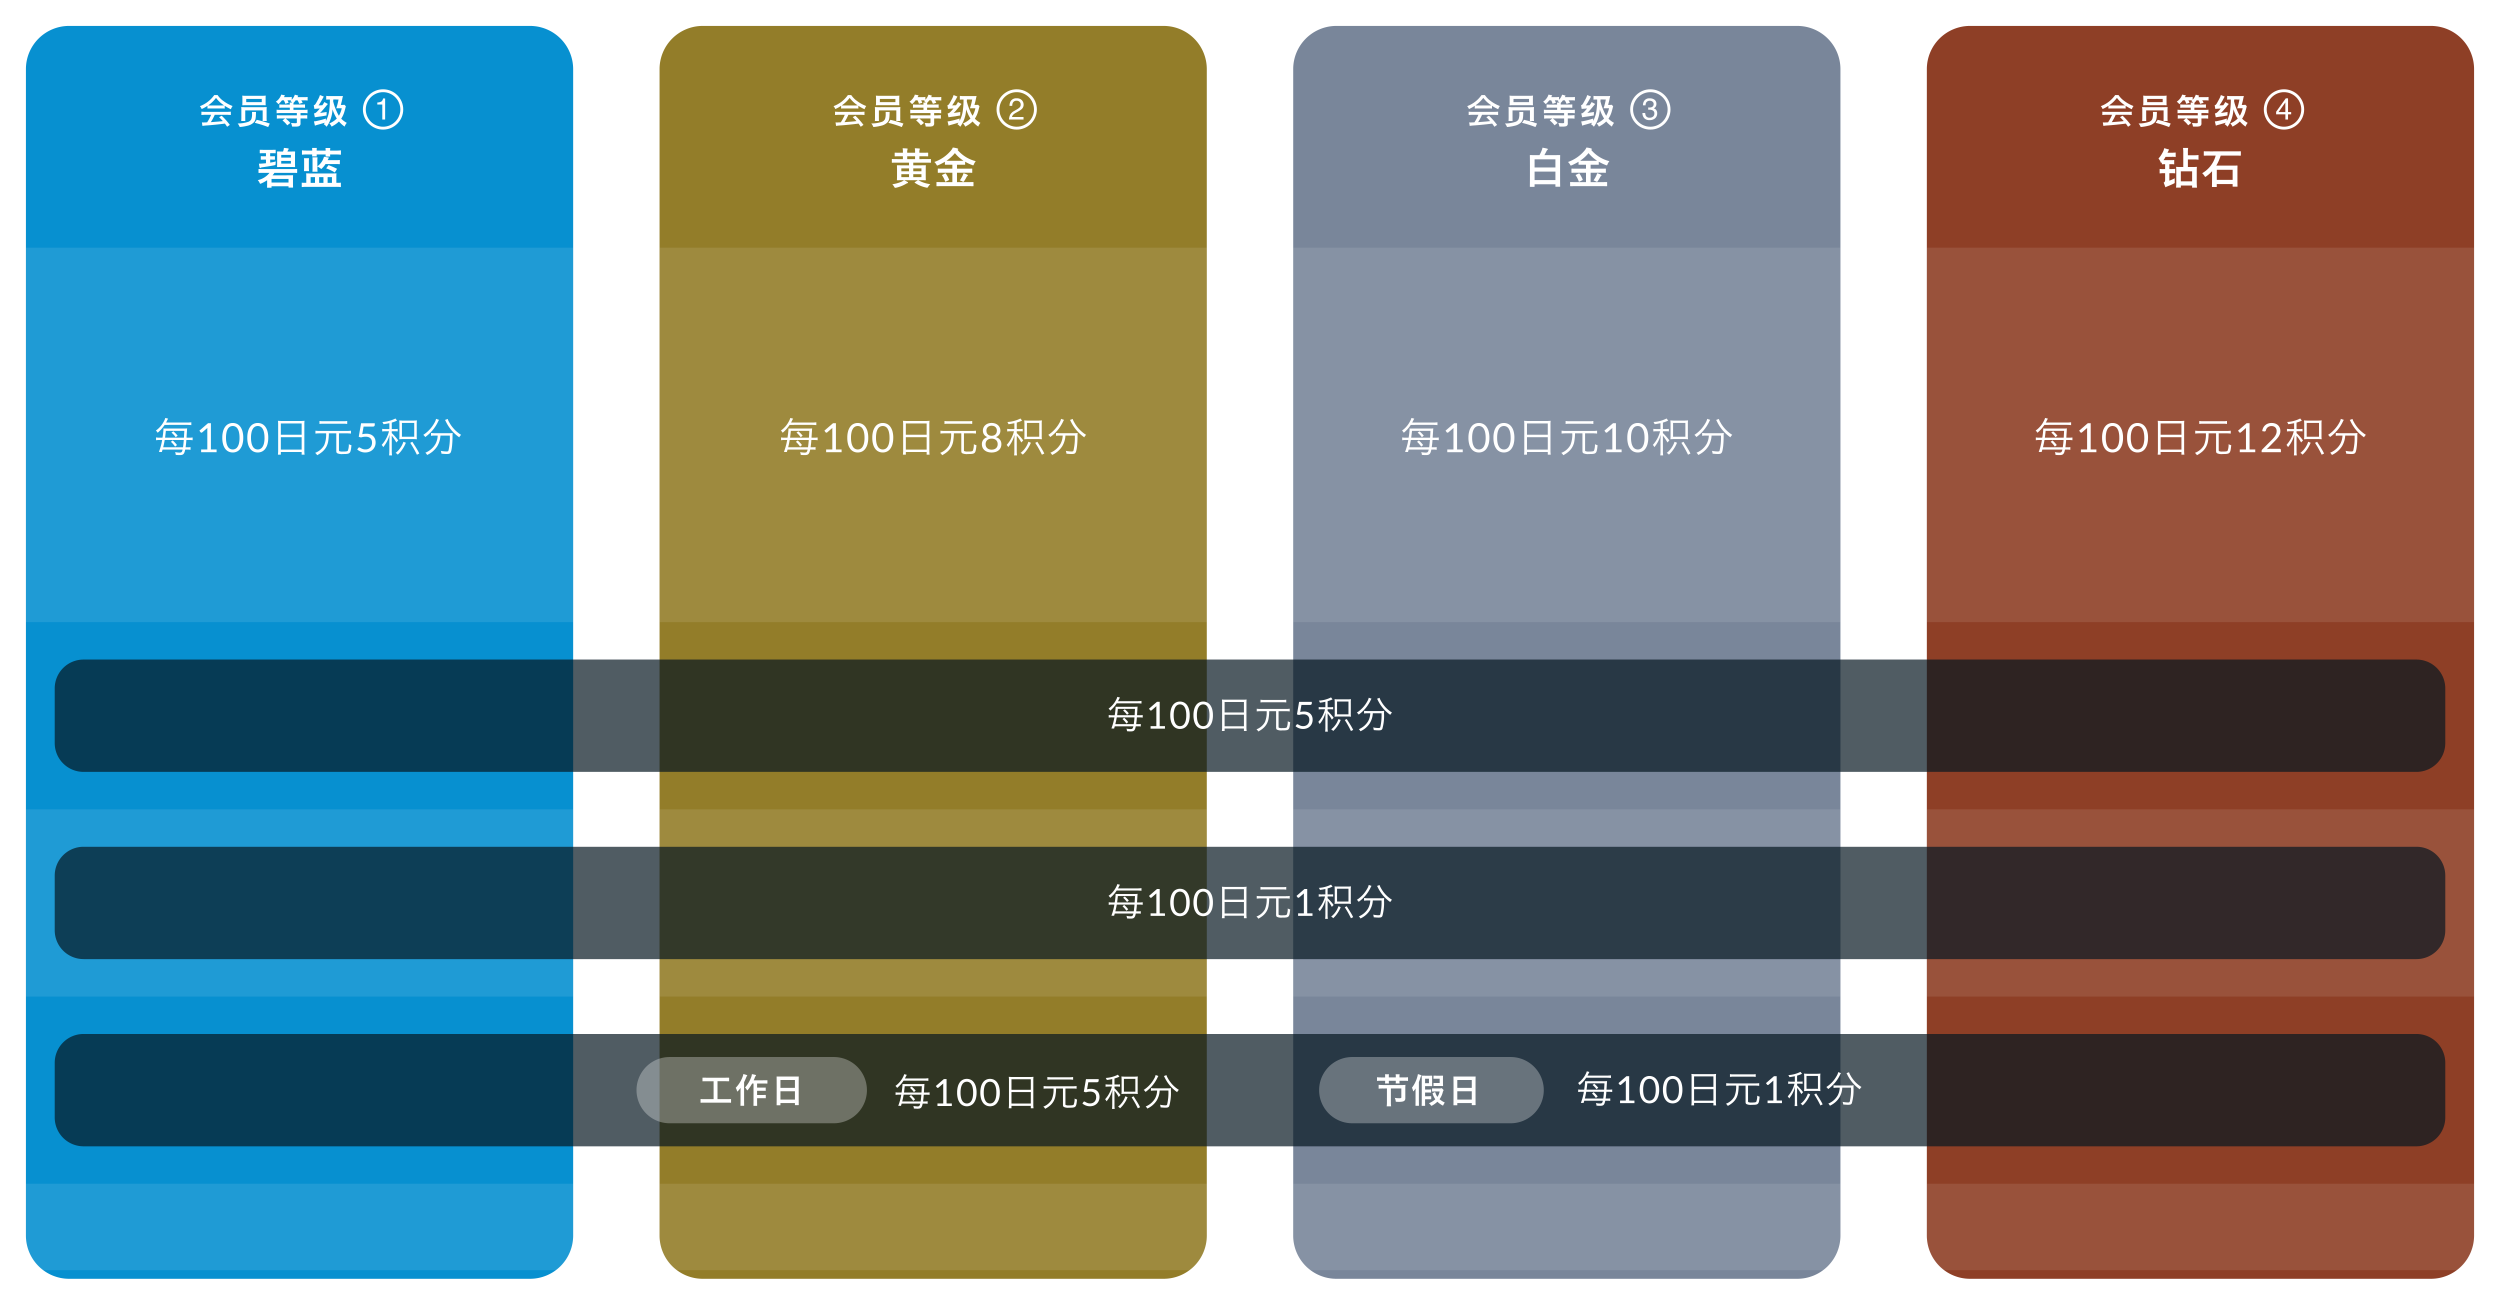 <svg xmlns="http://www.w3.org/2000/svg" xmlns:xlink="http://www.w3.org/1999/xlink" width="868" height="453" viewBox="0 0 868 453">
  <defs>
    <filter id="パス_6078" x="0" y="0" width="208" height="453" filterUnits="userSpaceOnUse">
      <feOffset dy="3" input="SourceAlpha"/>
      <feGaussianBlur stdDeviation="3" result="blur"/>
      <feFlood flood-opacity="0.161"/>
      <feComposite operator="in" in2="blur"/>
      <feComposite in="SourceGraphic"/>
    </filter>
    <filter id="パス_6087" x="220" y="0" width="208" height="453" filterUnits="userSpaceOnUse">
      <feOffset dy="3" input="SourceAlpha"/>
      <feGaussianBlur stdDeviation="3" result="blur-2"/>
      <feFlood flood-opacity="0.161"/>
      <feComposite operator="in" in2="blur-2"/>
      <feComposite in="SourceGraphic"/>
    </filter>
    <filter id="パス_6096" x="440" y="0" width="208" height="453" filterUnits="userSpaceOnUse">
      <feOffset dy="3" input="SourceAlpha"/>
      <feGaussianBlur stdDeviation="3" result="blur-3"/>
      <feFlood flood-opacity="0.161"/>
      <feComposite operator="in" in2="blur-3"/>
      <feComposite in="SourceGraphic"/>
    </filter>
    <filter id="パス_6104" x="660" y="0" width="208" height="453" filterUnits="userSpaceOnUse">
      <feOffset dy="3" input="SourceAlpha"/>
      <feGaussianBlur stdDeviation="3" result="blur-4"/>
      <feFlood flood-opacity="0.161"/>
      <feComposite operator="in" in2="blur-4"/>
      <feComposite in="SourceGraphic"/>
    </filter>
  </defs>
  <g id="stage-point-zh-cmn-hant" transform="translate(-10340 -8999)">
    <g transform="matrix(1, 0, 0, 1, 10340, 8999)" filter="url(#パス_6078)">
      <path id="パス_6078-2" data-name="パス 6078" d="M15,0H175a15,15,0,0,1,15,15V420a15,15,0,0,1-15,15H15A15,15,0,0,1,0,420V15A15,15,0,0,1,15,0Z" transform="translate(9 6)" fill="#0790d0"/>
    </g>
    <path id="パス_6079" data-name="パス 6079" d="M3.036-5.3a8.445,8.445,0,0,1,.984-.048H7.968A8.81,8.81,0,0,1,9.024-5.3v-.972a14.106,14.106,0,0,0,2.148,1.2,4.368,4.368,0,0,1,.588-1.116,12.592,12.592,0,0,1-3.18-1.74A7.787,7.787,0,0,1,6.564-9.984H5.376A10.455,10.455,0,0,1,.4-6.144,3.407,3.407,0,0,1,1.02-5.136,11.762,11.762,0,0,0,3.036-6.264Zm1-1.08a7.477,7.477,0,0,1-.78-.024A11.082,11.082,0,0,0,6-9.012a10.565,10.565,0,0,0,2.808,2.6c-.252.012-.492.024-.84.024ZM4.3-3.132a15.149,15.149,0,0,1-1.38,2.6c-.48.024-.48.024-.588.024-.276.012-.456.024-.552.024C1.608-.48,1.368-.492,1.1-.5L1.284.72A16.371,16.371,0,0,1,3.024.54C4.812.408,7.092.18,9.084-.084c.24.324.384.516.768,1.1L10.8.36A24.951,24.951,0,0,0,7.98-2.82l-.924.492c.564.552.8.8,1.308,1.368C7.008-.8,7.008-.8,4.2-.588A16.7,16.7,0,0,0,5.556-3.132h4.2a10.957,10.957,0,0,1,1.392.072V-4.236a10.7,10.7,0,0,1-1.392.072H2.316A11.089,11.089,0,0,1,.924-4.236V-3.06a10.7,10.7,0,0,1,1.392-.072Zm14.2-1.008c.012.336.012.42.012.66a5.1,5.1,0,0,1-.24,1.824,1.891,1.891,0,0,1-1.308,1.02,11.138,11.138,0,0,1-3.456.5A4.211,4.211,0,0,1,14.232,1.1a15.093,15.093,0,0,0,2.592-.42A4.5,4.5,0,0,0,19.092-.48c.612-.672.756-1.32.792-3.66Zm-2.028-5.6A10.52,10.52,0,0,1,15.1-9.8a5.88,5.88,0,0,1,.06.924v1.452c0,.264-.012.588-.048.984.492-.024.756-.036,1.32-.036H21.96c.54,0,.8.012,1.3.036-.024-.324-.036-.6-.036-.984V-8.88a7.547,7.547,0,0,1,.048-.924,10.317,10.317,0,0,1-1.356.06Zm5.412,1.1v1.092H16.488V-8.64ZM16.164-.984l-.012-1.248V-4.68H22.2v2.436L22.188-1l1.428.012a9.015,9.015,0,0,1-.048-1.26v-2.34a10.735,10.735,0,0,1,.048-1.248c-.456.036-.744.048-1.344.048H16.08a13.192,13.192,0,0,1-1.332-.048A11.7,11.7,0,0,1,14.8-4.584v2.34c0,.48-.012.84-.048,1.26ZM24.672-.1A41.482,41.482,0,0,0,20.16-1.4L19.44-.348a35.37,35.37,0,0,1,4.668,1.464ZM36.552-8.16a9.4,9.4,0,0,1,1.26.06V-9.336a9.043,9.043,0,0,1-1.32.072H34.3c.132-.264.216-.444.264-.54l-1.2-.324a4.614,4.614,0,0,1-1.068,1.764v-.984a7.174,7.174,0,0,1-1.164.072H29.592c.072-.144.156-.288.228-.42l.108-.216-1.3-.24a3.456,3.456,0,0,1-.432.972,4.875,4.875,0,0,1-1.428,1.488,4.732,4.732,0,0,1,.9.864A7.439,7.439,0,0,0,28.9-8.172h.66a6.253,6.253,0,0,1,.492,1.212l1.176-.36a6.261,6.261,0,0,0-.42-.852h.612c.2,0,.528.012.648.024a3.03,3.03,0,0,1-.264.24,3.06,3.06,0,0,1,.636.516H31.56a3.074,3.074,0,0,1,.072.7H29.316a9.7,9.7,0,0,1-1.332-.06v1.188a11.878,11.878,0,0,1,1.32-.06h2.328v.78H28.416a10,10,0,0,1-1.38-.072v1.248a12.144,12.144,0,0,1,1.4-.072h5.628v.78H28.5a11.425,11.425,0,0,1-1.38-.072V-1.8a11.089,11.089,0,0,1,1.392-.072h1.464l-.9.7A8.529,8.529,0,0,1,30.732.516l1.08-.828a12.28,12.28,0,0,0-1.656-1.56h3.912V-.516c0,.24-.1.288-.528.288a12.711,12.711,0,0,1-1.5-.084A4.513,4.513,0,0,1,32.4.936c.432.024.636.024.888.024A5.041,5.041,0,0,0,34.716.84.946.946,0,0,0,35.34-.2V-1.872h.936a11.434,11.434,0,0,1,1.4.072V-3.036a11.638,11.638,0,0,1-1.392.072H35.34v-.78H36.4a11.286,11.286,0,0,1,1.38.072V-4.92a10.2,10.2,0,0,1-1.392.072h-3.5v-.78H35.6a9.988,9.988,0,0,1,1.3.072v-1.2a9.108,9.108,0,0,1-1.308.06H32.88a3.362,3.362,0,0,1,.048-.612,5.725,5.725,0,0,0,.72-.852h.66A7.639,7.639,0,0,1,34.9-6.948l1.188-.372a7.763,7.763,0,0,0-.468-.84ZM50.6-6.624a4.216,4.216,0,0,1-.78.048h-.48c.372-1.428.372-1.428.48-1.98.144-.684.18-.828.24-1.128a9.324,9.324,0,0,1-1.14.048H45.768a12.7,12.7,0,0,1-1.512-.072v1.32a6.162,6.162,0,0,1,1-.06h.276a23.27,23.27,0,0,1-.18,3.324A10.88,10.88,0,0,1,44.148-1l.012-.84a28.632,28.632,0,0,1-3.54.912c-.06.012-.108.012-.144.024-.228.024-.312.036-.48.048l.348,1.5A4.535,4.535,0,0,1,41.016.4c.984-.264,1.44-.408,2.772-.8a5.483,5.483,0,0,1-.4.528,3.266,3.266,0,0,1,1,.888,9.517,9.517,0,0,0,1.44-2.772,11.1,11.1,0,0,0,.6-2.988l.024-.3A13.812,13.812,0,0,0,47.94-1.836a8.314,8.314,0,0,1-2.6,1.692,3.892,3.892,0,0,1,.8,1.116c.876-.5,1.08-.624,1.4-.852a7.928,7.928,0,0,0,1.14-.936A10.686,10.686,0,0,0,50.652.96a4.5,4.5,0,0,1,.756-1.3,8.14,8.14,0,0,1-1.944-1.452A8.715,8.715,0,0,0,50.64-4.452c.1-.3.336-1.248.4-1.476a1.023,1.023,0,0,1,.048-.18ZM46.728-8.46l1.812.012A22.006,22.006,0,0,1,47.76-5.4c.2-.012.276-.012.636-.012h1.26a8.633,8.633,0,0,1-.984,2.6,10.849,10.849,0,0,1-.78-1.5,20.358,20.358,0,0,1-1.02-2.736c-.156-.588-.156-.588-.2-.78Zm-4.644-1.548a7.214,7.214,0,0,1-.66,1.548c-.216.408-.612,1.116-.756,1.368-.288.444-.42.564-.732.624l.216,1.284c.5-.048,1.224-.1,1.884-.144a13.919,13.919,0,0,1-1.02,1.152c-.516.456-.564.48-1,.552l.3,1.344c.624-.1,1.032-.156,1.212-.18,1.08-.144,1.152-.144,2.844-.444l.036-1.212c-1.488.228-1.836.276-2.292.324.24-.228.372-.348.516-.5.24-.252,1.176-1.356,1.452-1.7.324-.408.324-.408.588-.708.036-.048.1-.108.168-.2L43.6-7.572a2.385,2.385,0,0,1-.288.516c-.024.048-.132.2-.288.444a.762.762,0,0,1-.084.144c-.384.024-.516.036-1.344.06A20.375,20.375,0,0,0,42.924-8.58c.18-.324.408-.732.5-.888Z" transform="translate(10409 9042)" fill="#fff"/>
    <g id="パス_6080" data-name="パス 6080" transform="translate(10466 9030)" fill="none">
      <path d="M7,0A7,7,0,1,1,0,7,7,7,0,0,1,7,0Z" stroke="none"/>
      <path d="M 7 1 C 3.692 1 1 3.692 1 7 C 1 10.308 3.692 13 7 13 C 10.308 13 13 10.308 13 7 C 13 3.692 10.308 1 7 1 M 7 0 C 10.866 0 14 3.134 14 7 C 14 10.866 10.866 14 7 14 C 3.134 14 0 10.866 0 7 C 0 3.134 3.134 0 7 0 Z" stroke="none" fill="#fff"/>
    </g>
    <path id="パス_6081" data-name="パス 6081" d="M1-5.2v-.708A3.759,3.759,0,0,0,2.4-6.232a1.6,1.6,0,0,0,.59-1.079h.728V0H2.733V-5.2Z" transform="translate(10470 9040.5)" fill="#fff"/>
    <path id="パス_6082" data-name="パス 6082" d="M0,0H190V130H0Z" transform="translate(10349 9085)" fill="rgba(255,255,255,0.1)"/>
    <path id="パス_6083" data-name="パス 6083" d="M0,0H190V65H0Z" transform="translate(10349 9280)" fill="rgba(255,255,255,0.1)"/>
    <path id="パス_6084" data-name="パス 6084" d="M0,0H190V30H0Z" transform="translate(10349 9410)" fill="rgba(255,255,255,0.1)"/>
    <path id="パス_6085" data-name="パス 6085" d="M-10.425-3.99a7.112,7.112,0,0,1-4.08,2.535,3.36,3.36,0,0,1,.615.9c.12.255.165.36.27.36a1.032,1.032,0,0,0,.345-.12,13.033,13.033,0,0,0,2.025-1.11v.66c0,1.395-.03,1.71-.03,1.785,0,.15.015.165.165.165h1.23c.15,0,.165-.015.165-.165V.66h5.895V.975c0,.15.015.165.165.165h1.23c.165,0,.18-.015.18-.165,0-.09-.03-.375-.03-1.815v-.93c0-.81.03-1.125.03-1.23,0-.15-.015-.165-.18-.165-.075,0-.765.03-2.115.03H-9.36a9.108,9.108,0,0,0,.645-.855h5.88c1.32,0,1.77.03,1.86.03.135,0,.15-.015.15-.18V-5.16c0-.15-.015-.165-.15-.165-.09,0-.54.03-1.86.03H-12.21c-1.335,0-1.785-.03-1.875-.03-.15,0-.165.015-.165.165v1.02c0,.165.015.18.165.18.09,0,.54-.03,1.875-.03Zm6.6,2.115v1.26H-9.72v-1.26Zm-.375-9.51.135-.33a1.037,1.037,0,0,1,.21-.36.286.286,0,0,0,.1-.21c0-.1-.045-.15-.255-.2-.345-.06-.915-.12-1.425-.165a2.908,2.908,0,0,1-.135.78c-.06.18-.105.33-.165.48h-.165c-1.215,0-1.635-.03-1.725-.03-.165,0-.18.015-.18.18,0,.09.03.465.03,1.38v2.31c0,.915-.03,1.29-.03,1.395,0,.15.015.165.18.165.09,0,.51-.03,1.725-.03H-3.45c1.215,0,1.635.03,1.74.03.15,0,.165-.015.165-.165,0-.09-.03-.48-.03-1.395v-2.31c0-.915.03-1.29.03-1.38,0-.165-.015-.18-.165-.18-.1,0-.525.03-1.74.03ZM-3-7.2H-6.36v-.915H-3Zm-3.36-3H-3v.915H-6.36Zm-3.69-.615c1.155,0,1.53.03,1.62.03.135,0,.15-.015.15-.165v-.885c0-.15-.015-.165-.15-.165-.09,0-.465.03-1.62.03h-1.98c-1.14,0-1.515-.03-1.605-.03-.165,0-.18.015-.18.165v.885c0,.15.015.165.18.165.09,0,.465-.03,1.605-.03h.375v1.08h-.165c-1.05,0-1.38-.03-1.47-.03-.15,0-.165.015-.165.165v.885c0,.15.015.165.165.165.09,0,.42-.03,1.47-.03h.165v1.245c-.36.045-.69.075-.96.09-.48.045-.93.075-1.485.075.06.42.135.915.21,1.23.03.135.09.24.195.24a.453.453,0,0,0,.285-.09,1.545,1.545,0,0,1,.555-.135c1.23-.18,2.625-.39,4.05-.675.465-.105.465-.09.5-.585a6.213,6.213,0,0,1,.075-.75c-.585.15-1.275.285-1.965.39V-8.58h.045c1.005,0,1.335.03,1.425.03.165,0,.18-.015.18-.165V-9.6c0-.15-.015-.165-.18-.165-.09,0-.42.03-1.425.03H-10.2v-1.08ZM6.195-6.195a6.166,6.166,0,0,1,1.35.885,7.437,7.437,0,0,0,1.47-1.725H12.6c.585,0,.96.015,1.4.045V-8.46a11.812,11.812,0,0,1-1.425.06H9.75c.135-.24.165-.285.465-.885l-1.725-.3a6.113,6.113,0,0,1-2.3,3.33V-8.22a10.843,10.843,0,0,1,.06-1.155H4.47A10.484,10.484,0,0,1,4.515-8.22v2.7c0,.525-.015.78-.045,1.155H6.255c-.03-.465-.06-.87-.06-1.17Zm2.865-4.17v.075c0,.15-.015.45-.03.645h1.62c-.015-.165-.03-.39-.03-.525v-.195h2.115a15.137,15.137,0,0,1,1.635.09v-1.53a13.068,13.068,0,0,1-1.635.09H10.62v-.1a4.055,4.055,0,0,1,.06-.81H9.015a7.329,7.329,0,0,1,.045.81v.1H5.955v-.1A7.753,7.753,0,0,1,6-12.63H4.35a7.329,7.329,0,0,1,.045.81v.1H2.49a13.672,13.672,0,0,1-1.65-.09v1.53a15,15,0,0,1,1.65-.09h1.9v.09a3.564,3.564,0,0,1-.045.585H5.985c-.015-.165-.03-.345-.03-.495v-.18ZM3.3-4.59c-.03-.36-.06-.825-.06-1.17v-2.2c0-.315,0-.48.045-1.11H1.53a6.9,6.9,0,0,1,.06,1.14v2.19c0,.4-.03.87-.06,1.155ZM2.34-.525H1.8A6.867,6.867,0,0,1,.765-.585V.96A14.263,14.263,0,0,1,2.34.87H12.75a12.565,12.565,0,0,1,1.605.09V-.585a7.387,7.387,0,0,1-1.08.06H12.78V-2.73c0-.48.015-.675.045-1.095-.33.03-.84.045-1.38.045H3.66c-.48,0-.84-.015-1.365-.045A9.035,9.035,0,0,1,2.34-2.73ZM3.855-2.5H5.37V-.51H3.855Zm2.955,0H8.295V-.51H6.81Zm2.94,0h1.5V-.51H9.75Zm3.285-2.88a29.987,29.987,0,0,0-2.97-1.29L9.24-5.55a15.392,15.392,0,0,1,3,1.44Z" transform="translate(10444 9063)" fill="#fff"/>
    <path id="パス_6086" data-name="パス 6086" d="M-42.336-9.478a15.66,15.66,0,0,1,1.764.084v-.994a11.658,11.658,0,0,1-1.764.1H-49.35c.07-.126.1-.182.154-.28.35-.7.406-.8.574-1.078l-.98-.252a5.637,5.637,0,0,1-.392.98A8.988,8.988,0,0,1-52.878-7.5a2.749,2.749,0,0,1,.616.756,11.957,11.957,0,0,0,2.422-2.73ZM-47.46-6.79a8.368,8.368,0,0,1,1.47,1.6l.672-.546a10.169,10.169,0,0,0-1.5-1.512ZM-47.67-3.6a8.5,8.5,0,0,1,1.456,1.68l.672-.56a11.168,11.168,0,0,0-1.5-1.61Zm-3.038-.63a20.735,20.735,0,0,1-1.12,4.144l1.022.028q.1-.378.252-.84h6.944C-43.792-.042-43.988.14-44.66.14a8.682,8.682,0,0,1-1.554-.168,2.454,2.454,0,0,1,.224.966c.658.056.966.07,1.372.07,1.26,0,1.6-.336,1.918-1.9h.868a5.833,5.833,0,0,1,.994.07v-.952a4.917,4.917,0,0,1-.938.07h-.784c.154-1.078.21-1.6.266-2.52h.882a8.112,8.112,0,0,1,1.3.07V-5.11a7.511,7.511,0,0,1-1.288.07h-.84c.056-.882.112-1.736.168-2.59a3.93,3.93,0,0,1,.056-.63,11.272,11.272,0,0,1-1.414.056h-5.824a9.216,9.216,0,0,1-1.008-.028,1.608,1.608,0,0,1,.014.252,24.974,24.974,0,0,1-.336,2.94h-.854a6.915,6.915,0,0,1-1.386-.084v.98a6.447,6.447,0,0,1,1.344-.084Zm7.518,0c-.056.77-.168,1.792-.266,2.52h-6.888c.238-.924.378-1.638.532-2.52Zm-6.5-.812c.084-.532.21-1.624.28-2.366h6.4c-.028.672-.028.672-.126,2.366ZM-31.794-.952V0H-37.17V-.952h2.149V-7.791q0-.308.021-.623l-1.785,1.533a.4.4,0,0,1-.182.095.456.456,0,0,1-.168,0,.4.4,0,0,1-.144-.056.356.356,0,0,1-.1-.091l-.392-.539,2.989-2.583h1.015v9.1Zm9.254-4.06a8.114,8.114,0,0,1-.284,2.279A4.76,4.76,0,0,1-23.6-1.141,3.108,3.108,0,0,1-24.756-.2,3.38,3.38,0,0,1-26.187.1,3.349,3.349,0,0,1-27.618-.2a3.124,3.124,0,0,1-1.152-.938,4.713,4.713,0,0,1-.77-1.592,8.209,8.209,0,0,1-.28-2.279,8.247,8.247,0,0,1,.28-2.282,4.751,4.751,0,0,1,.77-1.6,3.111,3.111,0,0,1,1.152-.942,3.349,3.349,0,0,1,1.431-.308,3.38,3.38,0,0,1,1.431.308,3.1,3.1,0,0,1,1.159.942,4.8,4.8,0,0,1,.774,1.6A8.151,8.151,0,0,1-22.54-5.012Zm-1.3,0a8.2,8.2,0,0,0-.193-1.929A3.866,3.866,0,0,0-24.545-8.2a1.955,1.955,0,0,0-.753-.682,2.018,2.018,0,0,0-.889-.207,2.018,2.018,0,0,0-.889.207,1.931,1.931,0,0,0-.749.682,3.92,3.92,0,0,0-.514,1.257,8.2,8.2,0,0,0-.192,1.929,8.153,8.153,0,0,0,.192,1.925,3.92,3.92,0,0,0,.514,1.253,1.931,1.931,0,0,0,.749.683,2.018,2.018,0,0,0,.889.206,2.018,2.018,0,0,0,.889-.206,1.955,1.955,0,0,0,.753-.683,3.867,3.867,0,0,0,.518-1.253A8.153,8.153,0,0,0-23.835-5.012Zm9.975,0a8.114,8.114,0,0,1-.284,2.279,4.76,4.76,0,0,1-.774,1.592A3.108,3.108,0,0,1-16.076-.2,3.38,3.38,0,0,1-17.507.1,3.349,3.349,0,0,1-18.938-.2a3.124,3.124,0,0,1-1.152-.938,4.713,4.713,0,0,1-.77-1.592,8.209,8.209,0,0,1-.28-2.279,8.247,8.247,0,0,1,.28-2.282,4.751,4.751,0,0,1,.77-1.6,3.111,3.111,0,0,1,1.152-.942,3.349,3.349,0,0,1,1.431-.308,3.38,3.38,0,0,1,1.431.308,3.1,3.1,0,0,1,1.159.942,4.8,4.8,0,0,1,.774,1.6A8.151,8.151,0,0,1-13.86-5.012Zm-1.3,0a8.2,8.2,0,0,0-.193-1.929A3.866,3.866,0,0,0-15.865-8.2a1.955,1.955,0,0,0-.753-.682,2.018,2.018,0,0,0-.889-.207,2.018,2.018,0,0,0-.889.207,1.931,1.931,0,0,0-.749.682,3.92,3.92,0,0,0-.514,1.257,8.2,8.2,0,0,0-.192,1.929,8.153,8.153,0,0,0,.192,1.925,3.92,3.92,0,0,0,.514,1.253,1.931,1.931,0,0,0,.749.683,2.018,2.018,0,0,0,.889.206,2.018,2.018,0,0,0,.889-.206,1.955,1.955,0,0,0,.753-.683,3.867,3.867,0,0,0,.518-1.253A8.153,8.153,0,0,0-15.155-5.012ZM-10.43-.63A10.76,10.76,0,0,1-10.514.854h1.022v-.91h7.224v.91h1.022a10.7,10.7,0,0,1-.084-1.5V-9.618a8.8,8.8,0,0,1,.07-1.288,10.156,10.156,0,0,1-1.442.07H-9a11.422,11.422,0,0,1-1.5-.07,9.81,9.81,0,0,1,.07,1.372Zm.938-9.352h7.224v3.92H-9.492Zm0,4.774h7.224v4.3H-9.492ZM6.23-6.538a9.522,9.522,0,0,1-.658,4.074A5.953,5.953,0,0,1,2.408.238a2.651,2.651,0,0,1,.7.812A9.309,9.309,0,0,0,5.04-.266,6,6,0,0,0,6.986-3.99a17.089,17.089,0,0,0,.2-2.548H9.758V-.5c0,.476.084.7.308.854A3.664,3.664,0,0,0,12,.644c2.632,0,2.73-.1,3.024-3.066a3.1,3.1,0,0,1-.91-.364,6,6,0,0,1-.336,2.24c-.168.252-.518.322-1.792.322a2.524,2.524,0,0,1-1.176-.154c-.084-.056-.126-.14-.126-.322V-6.538H13.4a10.892,10.892,0,0,1,1.456.084V-7.462a10.461,10.461,0,0,1-1.456.084H3.976A10.6,10.6,0,0,1,2.52-7.462v1.008a10.892,10.892,0,0,1,1.456-.084Zm7.322-4.3a8.031,8.031,0,0,1-1.4.084H5.32a8.254,8.254,0,0,1-1.4-.084V-9.8a8.523,8.523,0,0,1,1.386-.084h6.86a8.4,8.4,0,0,1,1.386.084Zm5.222,4.592a6.922,6.922,0,0,1,1.442-.168,3.852,3.852,0,0,1,1.386.231,2.807,2.807,0,0,1,1,.637,2.672,2.672,0,0,1,.609.959,3.415,3.415,0,0,1,.206,1.2,3.62,3.62,0,0,1-.276,1.442,3.265,3.265,0,0,1-.763,1.1,3.355,3.355,0,0,1-1.144.7,4.04,4.04,0,0,1-1.421.245A4.01,4.01,0,0,1,18.97.025a4.374,4.374,0,0,1-.759-.234,4.418,4.418,0,0,1-.655-.336,3.764,3.764,0,0,1-.532-.4l.385-.532a.384.384,0,0,1,.329-.182.614.614,0,0,1,.315.109q.175.108.427.241a3.656,3.656,0,0,0,.592.242,2.67,2.67,0,0,0,.808.109,2.526,2.526,0,0,0,.945-.168,2.045,2.045,0,0,0,.721-.479,2.118,2.118,0,0,0,.462-.746,2.781,2.781,0,0,0,.161-.973,2.481,2.481,0,0,0-.137-.847,1.663,1.663,0,0,0-.413-.644,1.9,1.9,0,0,0-.689-.413,2.88,2.88,0,0,0-.966-.147,5.181,5.181,0,0,0-.787.063,5.247,5.247,0,0,0-.837.2l-.784-.231.805-4.69h4.753v.546a.606.606,0,0,1-.165.438.761.761,0,0,1-.563.172h-3.15Zm10.248.532A15.352,15.352,0,0,1,30.6-3.374l.672-.714A22.338,22.338,0,0,0,29.022-6.65v-.616h1.134a6.5,6.5,0,0,1,.938.056v-.882a5.5,5.5,0,0,1-.924.056H29.022v-2.24A11.671,11.671,0,0,0,30.3-10.71c.294-.14.294-.14.574-.252L30.3-11.7a11.321,11.321,0,0,1-4.55,1.218,2.638,2.638,0,0,1,.35.644c.014.028.028.07.056.126.91-.126.91-.126,2.03-.35v2.03H26.824a6.432,6.432,0,0,1-1.134-.07v.91a8.594,8.594,0,0,1,1.092-.07h1.274a11.2,11.2,0,0,1-2.114,4.242c-.1.112-.252.294-.42.5a3.04,3.04,0,0,1,.532.77,10.378,10.378,0,0,0,1.358-2.058,10.294,10.294,0,0,0,.84-2.282c-.042,1.078-.07,1.778-.07,2.2V-.476A12.369,12.369,0,0,1,28.1,1.106h1.008a11.721,11.721,0,0,1-.084-1.6ZM36.26-4.55a12.23,12.23,0,0,1,1.5.07,7.629,7.629,0,0,1-.07-1.274v-3.99a7.8,7.8,0,0,1,.07-1.3,12.7,12.7,0,0,1-1.582.07H33.11a11.685,11.685,0,0,1-1.5-.07,12.4,12.4,0,0,1,.07,1.344v3.864a8.572,8.572,0,0,1-.07,1.358,12.191,12.191,0,0,1,1.512-.07Zm.56-5.6v4.788H32.55V-10.15Zm-2.9,6.874-.854-.35a8.99,8.99,0,0,1-.574,1.344A8.056,8.056,0,0,1,30.338.266a1.833,1.833,0,0,1,.756.6A9.546,9.546,0,0,0,32.7-.994,10.035,10.035,0,0,0,33.8-3Zm1.512.042A33.036,33.036,0,0,1,37.744.882l.84-.42a21.766,21.766,0,0,0-1.162-2.086l-1.26-2ZM49.182-5.768A19.8,19.8,0,0,1,48.72-.6c-.1.28-.252.35-.672.35a10.736,10.736,0,0,1-2-.224,3.881,3.881,0,0,1,.224.994C47.18.6,47.614.63,48.1.63,48.93.63,49.252.5,49.49.07c.364-.658.63-3.024.63-5.74a6.186,6.186,0,0,1,.056-.994,10.593,10.593,0,0,1-1.47.07H44.1a10.746,10.746,0,0,1-1.456-.084v.994a11.274,11.274,0,0,1,1.442-.084h.882a6.668,6.668,0,0,1-.756,2.884A7.133,7.133,0,0,1,40.684.182,2.926,2.926,0,0,1,41.3.966a8.216,8.216,0,0,0,3.528-3.052A7.961,7.961,0,0,0,45.92-5.768Zm-4.788-5.81a4.5,4.5,0,0,1-.6,1.47,11.536,11.536,0,0,1-3.836,4.1,3.082,3.082,0,0,1,.686.756,13.9,13.9,0,0,0,4.41-5.25,3.82,3.82,0,0,1,.392-.714Zm3.108.392c.07.112.154.266.224.392a14.183,14.183,0,0,0,4.718,5.628A3.453,3.453,0,0,1,53.1-6.02a11.676,11.676,0,0,1-4.13-4.354,5.668,5.668,0,0,1-.532-1.176Z" transform="translate(10447 9156)" fill="#fff"/>
    <g transform="matrix(1, 0, 0, 1, 10340, 8999)" filter="url(#パス_6087)">
      <path id="パス_6087-2" data-name="パス 6087" d="M15,0H175a15,15,0,0,1,15,15V420a15,15,0,0,1-15,15H15A15,15,0,0,1,0,420V15A15,15,0,0,1,15,0Z" transform="translate(229 6)" fill="#937d29"/>
    </g>
    <path id="パス_6088" data-name="パス 6088" d="M3.036-5.3a8.445,8.445,0,0,1,.984-.048H7.968A8.81,8.81,0,0,1,9.024-5.3v-.972a14.106,14.106,0,0,0,2.148,1.2,4.368,4.368,0,0,1,.588-1.116,12.592,12.592,0,0,1-3.18-1.74A7.787,7.787,0,0,1,6.564-9.984H5.376A10.455,10.455,0,0,1,.4-6.144,3.407,3.407,0,0,1,1.02-5.136,11.762,11.762,0,0,0,3.036-6.264Zm1-1.08a7.477,7.477,0,0,1-.78-.024A11.082,11.082,0,0,0,6-9.012a10.565,10.565,0,0,0,2.808,2.6c-.252.012-.492.024-.84.024ZM4.3-3.132a15.149,15.149,0,0,1-1.38,2.6c-.48.024-.48.024-.588.024-.276.012-.456.024-.552.024C1.608-.48,1.368-.492,1.1-.5L1.284.72A16.371,16.371,0,0,1,3.024.54C4.812.408,7.092.18,9.084-.084c.24.324.384.516.768,1.1L10.8.36A24.951,24.951,0,0,0,7.98-2.82l-.924.492c.564.552.8.8,1.308,1.368C7.008-.8,7.008-.8,4.2-.588A16.7,16.7,0,0,0,5.556-3.132h4.2a10.957,10.957,0,0,1,1.392.072V-4.236a10.7,10.7,0,0,1-1.392.072H2.316A11.089,11.089,0,0,1,.924-4.236V-3.06a10.7,10.7,0,0,1,1.392-.072Zm14.2-1.008c.012.336.012.42.012.66a5.1,5.1,0,0,1-.24,1.824,1.891,1.891,0,0,1-1.308,1.02,11.138,11.138,0,0,1-3.456.5A4.211,4.211,0,0,1,14.232,1.1a15.093,15.093,0,0,0,2.592-.42A4.5,4.5,0,0,0,19.092-.48c.612-.672.756-1.32.792-3.66Zm-2.028-5.6A10.52,10.52,0,0,1,15.1-9.8a5.88,5.88,0,0,1,.06.924v1.452c0,.264-.012.588-.048.984.492-.024.756-.036,1.32-.036H21.96c.54,0,.8.012,1.3.036-.024-.324-.036-.6-.036-.984V-8.88a7.547,7.547,0,0,1,.048-.924,10.317,10.317,0,0,1-1.356.06Zm5.412,1.1v1.092H16.488V-8.64ZM16.164-.984l-.012-1.248V-4.68H22.2v2.436L22.188-1l1.428.012a9.015,9.015,0,0,1-.048-1.26v-2.34a10.735,10.735,0,0,1,.048-1.248c-.456.036-.744.048-1.344.048H16.08a13.192,13.192,0,0,1-1.332-.048A11.7,11.7,0,0,1,14.8-4.584v2.34c0,.48-.012.84-.048,1.26ZM24.672-.1A41.482,41.482,0,0,0,20.16-1.4L19.44-.348a35.37,35.37,0,0,1,4.668,1.464ZM36.552-8.16a9.4,9.4,0,0,1,1.26.06V-9.336a9.043,9.043,0,0,1-1.32.072H34.3c.132-.264.216-.444.264-.54l-1.2-.324a4.614,4.614,0,0,1-1.068,1.764v-.984a7.174,7.174,0,0,1-1.164.072H29.592c.072-.144.156-.288.228-.42l.108-.216-1.3-.24a3.456,3.456,0,0,1-.432.972,4.875,4.875,0,0,1-1.428,1.488,4.732,4.732,0,0,1,.9.864A7.439,7.439,0,0,0,28.9-8.172h.66a6.253,6.253,0,0,1,.492,1.212l1.176-.36a6.261,6.261,0,0,0-.42-.852h.612c.2,0,.528.012.648.024a3.03,3.03,0,0,1-.264.24,3.06,3.06,0,0,1,.636.516H31.56a3.074,3.074,0,0,1,.072.7H29.316a9.7,9.7,0,0,1-1.332-.06v1.188a11.878,11.878,0,0,1,1.32-.06h2.328v.78H28.416a10,10,0,0,1-1.38-.072v1.248a12.144,12.144,0,0,1,1.4-.072h5.628v.78H28.5a11.425,11.425,0,0,1-1.38-.072V-1.8a11.089,11.089,0,0,1,1.392-.072h1.464l-.9.7A8.529,8.529,0,0,1,30.732.516l1.08-.828a12.28,12.28,0,0,0-1.656-1.56h3.912V-.516c0,.24-.1.288-.528.288a12.711,12.711,0,0,1-1.5-.084A4.513,4.513,0,0,1,32.4.936c.432.024.636.024.888.024A5.041,5.041,0,0,0,34.716.84.946.946,0,0,0,35.34-.2V-1.872h.936a11.434,11.434,0,0,1,1.4.072V-3.036a11.638,11.638,0,0,1-1.392.072H35.34v-.78H36.4a11.286,11.286,0,0,1,1.38.072V-4.92a10.2,10.2,0,0,1-1.392.072h-3.5v-.78H35.6a9.988,9.988,0,0,1,1.3.072v-1.2a9.108,9.108,0,0,1-1.308.06H32.88a3.362,3.362,0,0,1,.048-.612,5.725,5.725,0,0,0,.72-.852h.66A7.639,7.639,0,0,1,34.9-6.948l1.188-.372a7.763,7.763,0,0,0-.468-.84ZM50.6-6.624a4.216,4.216,0,0,1-.78.048h-.48c.372-1.428.372-1.428.48-1.98.144-.684.18-.828.24-1.128a9.324,9.324,0,0,1-1.14.048H45.768a12.7,12.7,0,0,1-1.512-.072v1.32a6.162,6.162,0,0,1,1-.06h.276a23.27,23.27,0,0,1-.18,3.324A10.88,10.88,0,0,1,44.148-1l.012-.84a28.632,28.632,0,0,1-3.54.912c-.06.012-.108.012-.144.024-.228.024-.312.036-.48.048l.348,1.5A4.535,4.535,0,0,1,41.016.4c.984-.264,1.44-.408,2.772-.8a5.483,5.483,0,0,1-.4.528,3.266,3.266,0,0,1,1,.888,9.517,9.517,0,0,0,1.44-2.772,11.1,11.1,0,0,0,.6-2.988l.024-.3A13.812,13.812,0,0,0,47.94-1.836a8.314,8.314,0,0,1-2.6,1.692,3.892,3.892,0,0,1,.8,1.116c.876-.5,1.08-.624,1.4-.852a7.928,7.928,0,0,0,1.14-.936A10.686,10.686,0,0,0,50.652.96a4.5,4.5,0,0,1,.756-1.3,8.14,8.14,0,0,1-1.944-1.452A8.715,8.715,0,0,0,50.64-4.452c.1-.3.336-1.248.4-1.476a1.023,1.023,0,0,1,.048-.18ZM46.728-8.46l1.812.012A22.006,22.006,0,0,1,47.76-5.4c.2-.012.276-.012.636-.012h1.26a8.633,8.633,0,0,1-.984,2.6,10.849,10.849,0,0,1-.78-1.5,20.358,20.358,0,0,1-1.02-2.736c-.156-.588-.156-.588-.2-.78Zm-4.644-1.548a7.214,7.214,0,0,1-.66,1.548c-.216.408-.612,1.116-.756,1.368-.288.444-.42.564-.732.624l.216,1.284c.5-.048,1.224-.1,1.884-.144a13.919,13.919,0,0,1-1.02,1.152c-.516.456-.564.48-1,.552l.3,1.344c.624-.1,1.032-.156,1.212-.18,1.08-.144,1.152-.144,2.844-.444l.036-1.212c-1.488.228-1.836.276-2.292.324.24-.228.372-.348.516-.5.24-.252,1.176-1.356,1.452-1.7.324-.408.324-.408.588-.708.036-.048.1-.108.168-.2L43.6-7.572a2.385,2.385,0,0,1-.288.516c-.024.048-.132.2-.288.444a.762.762,0,0,1-.084.144c-.384.024-.516.036-1.344.06A20.375,20.375,0,0,0,42.924-8.58c.18-.324.408-.732.5-.888Z" transform="translate(10629 9042)" fill="#fff"/>
    <g id="パス_6089" data-name="パス 6089" transform="translate(10686 9030)" fill="none">
      <path d="M7,0A7,7,0,1,1,0,7,7,7,0,0,1,7,0Z" stroke="none"/>
      <path d="M 7 1 C 3.692 1 1 3.692 1 7 C 1 10.308 3.692 13 7 13 C 10.308 13 13 10.308 13 7 C 13 3.692 10.308 1 7 1 M 7 0 C 10.866 0 14 3.134 14 7 C 14 10.866 10.866 14 7 14 C 3.134 14 0 10.866 0 7 C 0 3.134 3.134 0 7 0 Z" stroke="none" fill="#fff"/>
    </g>
    <path id="パス_6090" data-name="パス 6090" d="M.328,0A4.282,4.282,0,0,1,.72-1.651a3.175,3.175,0,0,1,1.33-1.277L3.035-3.5a4.634,4.634,0,0,0,.928-.656,1.348,1.348,0,0,0,.42-.974A1.36,1.36,0,0,0,4-6.145a1.4,1.4,0,0,0-1.025-.377A1.34,1.34,0,0,0,1.661-5.8a2.57,2.57,0,0,0-.215,1.066H.508A3.3,3.3,0,0,1,.861-6.3,2.22,2.22,0,0,1,2.979-7.367a2.3,2.3,0,0,1,1.843.682A2.281,2.281,0,0,1,5.4-5.168a2.063,2.063,0,0,1-.62,1.507A6.073,6.073,0,0,1,3.5-2.779l-.7.39A4.55,4.55,0,0,0,2-1.861a1.924,1.924,0,0,0-.646.99H5.368V0Z" transform="translate(10690 9040.5)" fill="#fff"/>
    <path id="パス_6091" data-name="パス 6091" d="M0,0H190V130H0Z" transform="translate(10569 9085)" fill="rgba(255,255,255,0.1)"/>
    <path id="パス_6092" data-name="パス 6092" d="M0,0H190V65H0Z" transform="translate(10569 9280)" fill="rgba(255,255,255,0.1)"/>
    <path id="パス_6093" data-name="パス 6093" d="M-8.385-7.53v.93h-1.95c-1.455,0-1.98-.03-2.085-.03-.15,0-.165.015-.165.165,0,.09.03.465.03,1.38v2.13c0,.915-.03,1.275-.03,1.38,0,.15.015.165.165.165.105,0,.63-.03,2.085-.03h.21a3.986,3.986,0,0,1-.765.48,12.127,12.127,0,0,1-3.3.93,4.966,4.966,0,0,1,.66.9c.165.285.195.345.375.345a1.6,1.6,0,0,0,.3-.045,11.655,11.655,0,0,0,3.3-1.275A2.475,2.475,0,0,1-8.97-.39c.15-.03.24-.09.24-.2,0-.09-.045-.15-.195-.24-.345-.21-.75-.42-1.155-.615h4.8a1.352,1.352,0,0,0-.135.075L-6.3-.8c-.18.12-.21.165-.06.27a10.946,10.946,0,0,0,3.93,1.65,1.359,1.359,0,0,0,.345.06c.12,0,.2-.105.36-.36A4.435,4.435,0,0,1-1-.06,11.24,11.24,0,0,1-5.1-1.395L-5.2-1.44h.4c1.455,0,1.98.03,2.085.03.15,0,.165-.015.165-.165,0-.105-.03-.465-.03-1.38v-2.13c0-.915.03-1.29.03-1.38,0-.15-.015-.165-.165-.165-.105,0-.63.03-2.085.03H-6.915v-.93H-2.79c1.32,0,1.755.03,1.86.03.135,0,.15-.015.15-.165v-.96c0-.15-.015-.165-.15-.165-.105,0-.54.03-1.86.03H-4.785v-.99h.84c1.455,0,1.935.03,2.025.03.165,0,.18-.015.18-.18v-.93c0-.15-.015-.165-.18-.165-.09,0-.57.03-2.025.03h-.84v-.09a2.947,2.947,0,0,1,.075-.975.819.819,0,0,0,.09-.27c0-.06-.075-.12-.21-.135-.51-.045-.99-.075-1.545-.09a7.682,7.682,0,0,1,.09,1.485v.075h-2.73v-.09a3.08,3.08,0,0,1,.075-.99.654.654,0,0,0,.09-.255c0-.06-.075-.12-.21-.135-.51-.06-1.005-.075-1.545-.09a7.419,7.419,0,0,1,.09,1.47v.09h-.645c-1.455,0-1.935-.03-2.025-.03-.165,0-.18.015-.18.165v.93c0,.165.015.18.18.18.09,0,.57-.03,2.025-.03h.645v.99H-12.36c-1.305,0-1.755-.03-1.845-.03-.135,0-.15.015-.15.165v.96c0,.15.015.165.15.165.09,0,.54-.03,1.845-.03ZM-4.08-2.5H-6.915v-1.02H-4.08Zm0-3.03v.99H-6.915v-.99ZM-11.055-2.5v-1.02h2.67V-2.5Zm2.04-6.255v-.99h2.73v.99Zm-2.04,4.215v-.99h2.67v.99ZM11.895.63c1.38,0,1.845.03,1.935.03.15,0,.165-.015.165-.15V-.63c0-.15-.015-.165-.165-.165-.09,0-.555.03-1.935.03H8.265v-3.27h3.12c1.425,0,1.92.03,2.01.03.165,0,.165.045.165-.165V-5.295c0-.15-.015-.165-.165-.165-.09,0-.585.03-2.01.03H8.265V-6.81h.81c1.3,0,1.755.015,1.86.015.15,0,.165-.015.165-.15v-.9A16.844,16.844,0,0,0,13.5-6.7a1.392,1.392,0,0,0,.36.105c.12,0,.165-.105.285-.375A3.7,3.7,0,0,1,14.79-8.04a12.148,12.148,0,0,1-6.33-3.915.314.314,0,0,0,.09-.06c.12-.09.15-.135.15-.21,0-.1-.12-.195-.27-.24a8.866,8.866,0,0,0-1.62-.315,3.643,3.643,0,0,1-.6.99A13.062,13.062,0,0,1,.39-7.755a2.97,2.97,0,0,1,.72.885c.135.255.2.345.3.345a.986.986,0,0,0,.36-.12A18.359,18.359,0,0,0,4.065-7.83v.885c0,.135.015.15.165.15.09,0,.54-.015,1.845-.015H6.66v1.38H3.795c-1.425,0-1.92-.03-2.01-.03-.165,0-.18.015-.18.165V-4.17c0,.15.015.165.18.165.09,0,.585-.03,2.01-.03H6.66v3.27H3.24C1.875-.765,1.41-.8,1.32-.8c-.165,0-.18.015-.18.165V.51c0,.135.015.15.18.15.09,0,.555-.03,1.92-.03ZM6.075-8.175c-.72,0-1.17,0-1.455-.015a13.187,13.187,0,0,0,2.925-2.655A11.785,11.785,0,0,0,10.53-8.19c-.285.015-.735.015-1.455.015Zm3.18,6.81a4.612,4.612,0,0,1,.885.375,1.032,1.032,0,0,0,.345.12c.075,0,.135-.06.24-.2a13.056,13.056,0,0,0,.8-1.335,1.486,1.486,0,0,1,.345-.48c.1-.075.18-.12.18-.24,0-.09-.09-.165-.27-.255a6.546,6.546,0,0,0-1.26-.48,3.875,3.875,0,0,1-.285.8A9.416,9.416,0,0,1,9.255-1.365ZM3.24-3.33c-.195.09-.225.12-.12.255A8.477,8.477,0,0,1,4.14-1.02c.06.15.075.15.3.06l.93-.465c.18-.09.2-.12.135-.27A11.872,11.872,0,0,0,4.44-3.675c-.105-.15-.15-.15-.345-.06Z" transform="translate(10664 9063)" fill="#fff"/>
    <path id="パス_6094" data-name="パス 6094" d="M0,0H190V30H0Z" transform="translate(10569 9410)" fill="rgba(255,255,255,0.1)"/>
    <path id="パス_6095" data-name="パス 6095" d="M-42.336-9.478a15.66,15.66,0,0,1,1.764.084v-.994a11.658,11.658,0,0,1-1.764.1H-49.35c.07-.126.1-.182.154-.28.35-.7.406-.8.574-1.078l-.98-.252a5.637,5.637,0,0,1-.392.98A8.988,8.988,0,0,1-52.878-7.5a2.749,2.749,0,0,1,.616.756,11.957,11.957,0,0,0,2.422-2.73ZM-47.46-6.79a8.368,8.368,0,0,1,1.47,1.6l.672-.546a10.169,10.169,0,0,0-1.5-1.512ZM-47.67-3.6a8.5,8.5,0,0,1,1.456,1.68l.672-.56a11.168,11.168,0,0,0-1.5-1.61Zm-3.038-.63a20.735,20.735,0,0,1-1.12,4.144l1.022.028q.1-.378.252-.84h6.944C-43.792-.042-43.988.14-44.66.14a8.682,8.682,0,0,1-1.554-.168,2.454,2.454,0,0,1,.224.966c.658.056.966.07,1.372.07,1.26,0,1.6-.336,1.918-1.9h.868a5.833,5.833,0,0,1,.994.07v-.952a4.917,4.917,0,0,1-.938.07h-.784c.154-1.078.21-1.6.266-2.52h.882a8.112,8.112,0,0,1,1.3.07V-5.11a7.511,7.511,0,0,1-1.288.07h-.84c.056-.882.112-1.736.168-2.59a3.93,3.93,0,0,1,.056-.63,11.272,11.272,0,0,1-1.414.056h-5.824a9.216,9.216,0,0,1-1.008-.028,1.608,1.608,0,0,1,.014.252,24.974,24.974,0,0,1-.336,2.94h-.854a6.915,6.915,0,0,1-1.386-.084v.98a6.447,6.447,0,0,1,1.344-.084Zm7.518,0c-.056.77-.168,1.792-.266,2.52h-6.888c.238-.924.378-1.638.532-2.52Zm-6.5-.812c.084-.532.21-1.624.28-2.366h6.4c-.028.672-.028.672-.126,2.366ZM-31.794-.952V0H-37.17V-.952h2.149V-7.791q0-.308.021-.623l-1.785,1.533a.4.4,0,0,1-.182.095.456.456,0,0,1-.168,0,.4.4,0,0,1-.144-.056.356.356,0,0,1-.1-.091l-.392-.539,2.989-2.583h1.015v9.1Zm9.254-4.06a8.114,8.114,0,0,1-.284,2.279A4.76,4.76,0,0,1-23.6-1.141,3.108,3.108,0,0,1-24.756-.2,3.38,3.38,0,0,1-26.187.1,3.349,3.349,0,0,1-27.618-.2a3.124,3.124,0,0,1-1.152-.938,4.713,4.713,0,0,1-.77-1.592,8.209,8.209,0,0,1-.28-2.279,8.247,8.247,0,0,1,.28-2.282,4.751,4.751,0,0,1,.77-1.6,3.111,3.111,0,0,1,1.152-.942,3.349,3.349,0,0,1,1.431-.308,3.38,3.38,0,0,1,1.431.308,3.1,3.1,0,0,1,1.159.942,4.8,4.8,0,0,1,.774,1.6A8.151,8.151,0,0,1-22.54-5.012Zm-1.3,0a8.2,8.2,0,0,0-.193-1.929A3.866,3.866,0,0,0-24.545-8.2a1.955,1.955,0,0,0-.753-.682,2.018,2.018,0,0,0-.889-.207,2.018,2.018,0,0,0-.889.207,1.931,1.931,0,0,0-.749.682,3.92,3.92,0,0,0-.514,1.257,8.2,8.2,0,0,0-.192,1.929,8.153,8.153,0,0,0,.192,1.925,3.92,3.92,0,0,0,.514,1.253,1.931,1.931,0,0,0,.749.683,2.018,2.018,0,0,0,.889.206,2.018,2.018,0,0,0,.889-.206,1.955,1.955,0,0,0,.753-.683,3.867,3.867,0,0,0,.518-1.253A8.153,8.153,0,0,0-23.835-5.012Zm9.975,0a8.114,8.114,0,0,1-.284,2.279,4.76,4.76,0,0,1-.774,1.592A3.108,3.108,0,0,1-16.076-.2,3.38,3.38,0,0,1-17.507.1,3.349,3.349,0,0,1-18.938-.2a3.124,3.124,0,0,1-1.152-.938,4.713,4.713,0,0,1-.77-1.592,8.209,8.209,0,0,1-.28-2.279,8.247,8.247,0,0,1,.28-2.282,4.751,4.751,0,0,1,.77-1.6,3.111,3.111,0,0,1,1.152-.942,3.349,3.349,0,0,1,1.431-.308,3.38,3.38,0,0,1,1.431.308,3.1,3.1,0,0,1,1.159.942,4.8,4.8,0,0,1,.774,1.6A8.151,8.151,0,0,1-13.86-5.012Zm-1.3,0a8.2,8.2,0,0,0-.193-1.929A3.866,3.866,0,0,0-15.865-8.2a1.955,1.955,0,0,0-.753-.682,2.018,2.018,0,0,0-.889-.207,2.018,2.018,0,0,0-.889.207,1.931,1.931,0,0,0-.749.682,3.92,3.92,0,0,0-.514,1.257,8.2,8.2,0,0,0-.192,1.929,8.153,8.153,0,0,0,.192,1.925,3.92,3.92,0,0,0,.514,1.253,1.931,1.931,0,0,0,.749.683,2.018,2.018,0,0,0,.889.206,2.018,2.018,0,0,0,.889-.206,1.955,1.955,0,0,0,.753-.683,3.867,3.867,0,0,0,.518-1.253A8.153,8.153,0,0,0-15.155-5.012ZM-10.43-.63A10.76,10.76,0,0,1-10.514.854h1.022v-.91h7.224v.91h1.022a10.7,10.7,0,0,1-.084-1.5V-9.618a8.8,8.8,0,0,1,.07-1.288,10.156,10.156,0,0,1-1.442.07H-9a11.422,11.422,0,0,1-1.5-.07,9.81,9.81,0,0,1,.07,1.372Zm.938-9.352h7.224v3.92H-9.492Zm0,4.774h7.224v4.3H-9.492ZM6.23-6.538a9.522,9.522,0,0,1-.658,4.074A5.953,5.953,0,0,1,2.408.238a2.651,2.651,0,0,1,.7.812A9.309,9.309,0,0,0,5.04-.266,6,6,0,0,0,6.986-3.99a17.089,17.089,0,0,0,.2-2.548H9.758V-.5c0,.476.084.7.308.854A3.664,3.664,0,0,0,12,.644c2.632,0,2.73-.1,3.024-3.066a3.1,3.1,0,0,1-.91-.364,6,6,0,0,1-.336,2.24c-.168.252-.518.322-1.792.322a2.524,2.524,0,0,1-1.176-.154c-.084-.056-.126-.14-.126-.322V-6.538H13.4a10.892,10.892,0,0,1,1.456.084V-7.462a10.461,10.461,0,0,1-1.456.084H3.976A10.6,10.6,0,0,1,2.52-7.462v1.008a10.892,10.892,0,0,1,1.456-.084Zm7.322-4.3a8.031,8.031,0,0,1-1.4.084H5.32a8.254,8.254,0,0,1-1.4-.084V-9.8a8.523,8.523,0,0,1,1.386-.084h6.86a8.4,8.4,0,0,1,1.386.084ZM20.3-.882a2.64,2.64,0,0,0,.878-.137,1.872,1.872,0,0,0,.658-.385A1.666,1.666,0,0,0,22.25-2a1.985,1.985,0,0,0,.143-.767,2.081,2.081,0,0,0-.171-.885,1.631,1.631,0,0,0-.462-.6,1.907,1.907,0,0,0-.669-.339A2.853,2.853,0,0,0,20.3-4.7a2.853,2.853,0,0,0-.791.109,1.907,1.907,0,0,0-.669.339,1.631,1.631,0,0,0-.462.6,2.081,2.081,0,0,0-.172.885A1.985,1.985,0,0,0,18.351-2a1.666,1.666,0,0,0,.413.595,1.872,1.872,0,0,0,.658.385A2.64,2.64,0,0,0,20.3-.882Zm0-8.3a2.15,2.15,0,0,0-.788.133,1.6,1.6,0,0,0-.567.364,1.519,1.519,0,0,0-.343.539,1.859,1.859,0,0,0-.115.658,2.271,2.271,0,0,0,.1.665,1.537,1.537,0,0,0,.315.57,1.557,1.557,0,0,0,.563.4A2.094,2.094,0,0,0,20.3-5.7a2.094,2.094,0,0,0,.837-.151,1.557,1.557,0,0,0,.563-.4,1.537,1.537,0,0,0,.315-.57,2.271,2.271,0,0,0,.1-.665A1.859,1.859,0,0,0,22-8.141a1.519,1.519,0,0,0-.343-.539,1.6,1.6,0,0,0-.567-.364A2.15,2.15,0,0,0,20.3-9.177Zm1.435,3.948a2.758,2.758,0,0,1,1.442.889,2.457,2.457,0,0,1,.5,1.6,2.755,2.755,0,0,1-.248,1.186,2.6,2.6,0,0,1-.693.9,3.138,3.138,0,0,1-1.068.57,4.48,4.48,0,0,1-1.372.2,4.48,4.48,0,0,1-1.372-.2,3.178,3.178,0,0,1-1.071-.57,2.541,2.541,0,0,1-.693-.9,2.788,2.788,0,0,1-.245-1.186,2.457,2.457,0,0,1,.5-1.6,2.758,2.758,0,0,1,1.442-.889,2.418,2.418,0,0,1-1.194-.878,2.4,2.4,0,0,1-.4-1.4,2.5,2.5,0,0,1,.217-1.036,2.479,2.479,0,0,1,.616-.84,2.911,2.911,0,0,1,.956-.56,3.6,3.6,0,0,1,1.242-.2,3.613,3.613,0,0,1,1.239.2,2.9,2.9,0,0,1,.959.56,2.479,2.479,0,0,1,.616.84A2.5,2.5,0,0,1,23.331-7.5a2.4,2.4,0,0,1-.4,1.4A2.418,2.418,0,0,1,21.735-5.229Zm7.287-.483A15.352,15.352,0,0,1,30.6-3.374l.672-.714A22.338,22.338,0,0,0,29.022-6.65v-.616h1.134a6.5,6.5,0,0,1,.938.056v-.882a5.5,5.5,0,0,1-.924.056H29.022v-2.24A11.671,11.671,0,0,0,30.3-10.71c.294-.14.294-.14.574-.252L30.3-11.7a11.321,11.321,0,0,1-4.55,1.218,2.638,2.638,0,0,1,.35.644c.014.028.028.07.056.126.91-.126.91-.126,2.03-.35v2.03H26.824a6.432,6.432,0,0,1-1.134-.07v.91a8.594,8.594,0,0,1,1.092-.07h1.274a11.2,11.2,0,0,1-2.114,4.242c-.1.112-.252.294-.42.5a3.04,3.04,0,0,1,.532.77,10.378,10.378,0,0,0,1.358-2.058,10.294,10.294,0,0,0,.84-2.282c-.042,1.078-.07,1.778-.07,2.2V-.476A12.369,12.369,0,0,1,28.1,1.106h1.008a11.721,11.721,0,0,1-.084-1.6ZM36.26-4.55a12.23,12.23,0,0,1,1.5.07,7.629,7.629,0,0,1-.07-1.274v-3.99a7.8,7.8,0,0,1,.07-1.3,12.7,12.7,0,0,1-1.582.07H33.11a11.685,11.685,0,0,1-1.5-.07,12.4,12.4,0,0,1,.07,1.344v3.864a8.572,8.572,0,0,1-.07,1.358,12.191,12.191,0,0,1,1.512-.07Zm.56-5.6v4.788H32.55V-10.15Zm-2.9,6.874-.854-.35a8.99,8.99,0,0,1-.574,1.344A8.056,8.056,0,0,1,30.338.266a1.833,1.833,0,0,1,.756.6A9.546,9.546,0,0,0,32.7-.994,10.035,10.035,0,0,0,33.8-3Zm1.512.042A33.036,33.036,0,0,1,37.744.882l.84-.42a21.766,21.766,0,0,0-1.162-2.086l-1.26-2ZM49.182-5.768A19.8,19.8,0,0,1,48.72-.6c-.1.28-.252.35-.672.35a10.736,10.736,0,0,1-2-.224,3.881,3.881,0,0,1,.224.994C47.18.6,47.614.63,48.1.63,48.93.63,49.252.5,49.49.07c.364-.658.63-3.024.63-5.74a6.186,6.186,0,0,1,.056-.994,10.593,10.593,0,0,1-1.47.07H44.1a10.746,10.746,0,0,1-1.456-.084v.994a11.274,11.274,0,0,1,1.442-.084h.882a6.668,6.668,0,0,1-.756,2.884A7.133,7.133,0,0,1,40.684.182,2.926,2.926,0,0,1,41.3.966a8.216,8.216,0,0,0,3.528-3.052A7.961,7.961,0,0,0,45.92-5.768Zm-4.788-5.81a4.5,4.5,0,0,1-.6,1.47,11.536,11.536,0,0,1-3.836,4.1,3.082,3.082,0,0,1,.686.756,13.9,13.9,0,0,0,4.41-5.25,3.82,3.82,0,0,1,.392-.714Zm3.108.392c.07.112.154.266.224.392a14.183,14.183,0,0,0,4.718,5.628A3.453,3.453,0,0,1,53.1-6.02a11.676,11.676,0,0,1-4.13-4.354,5.668,5.668,0,0,1-.532-1.176Z" transform="translate(10664 9156)" fill="#fff"/>
    <g transform="matrix(1, 0, 0, 1, 10340, 8999)" filter="url(#パス_6096)">
      <path id="パス_6096-2" data-name="パス 6096" d="M15,0H175a15,15,0,0,1,15,15V420a15,15,0,0,1-15,15H15A15,15,0,0,1,0,420V15A15,15,0,0,1,15,0Z" transform="translate(449 6)" fill="#79869a"/>
    </g>
    <path id="パス_6097" data-name="パス 6097" d="M3.036-5.3a8.445,8.445,0,0,1,.984-.048H7.968A8.81,8.81,0,0,1,9.024-5.3v-.972a14.106,14.106,0,0,0,2.148,1.2,4.368,4.368,0,0,1,.588-1.116,12.592,12.592,0,0,1-3.18-1.74A7.787,7.787,0,0,1,6.564-9.984H5.376A10.455,10.455,0,0,1,.4-6.144,3.407,3.407,0,0,1,1.02-5.136,11.762,11.762,0,0,0,3.036-6.264Zm1-1.08a7.477,7.477,0,0,1-.78-.024A11.082,11.082,0,0,0,6-9.012a10.565,10.565,0,0,0,2.808,2.6c-.252.012-.492.024-.84.024ZM4.3-3.132a15.149,15.149,0,0,1-1.38,2.6c-.48.024-.48.024-.588.024-.276.012-.456.024-.552.024C1.608-.48,1.368-.492,1.1-.5L1.284.72A16.371,16.371,0,0,1,3.024.54C4.812.408,7.092.18,9.084-.084c.24.324.384.516.768,1.1L10.8.36A24.951,24.951,0,0,0,7.98-2.82l-.924.492c.564.552.8.8,1.308,1.368C7.008-.8,7.008-.8,4.2-.588A16.7,16.7,0,0,0,5.556-3.132h4.2a10.957,10.957,0,0,1,1.392.072V-4.236a10.7,10.7,0,0,1-1.392.072H2.316A11.089,11.089,0,0,1,.924-4.236V-3.06a10.7,10.7,0,0,1,1.392-.072Zm14.2-1.008c.012.336.012.42.012.66a5.1,5.1,0,0,1-.24,1.824,1.891,1.891,0,0,1-1.308,1.02,11.138,11.138,0,0,1-3.456.5A4.211,4.211,0,0,1,14.232,1.1a15.093,15.093,0,0,0,2.592-.42A4.5,4.5,0,0,0,19.092-.48c.612-.672.756-1.32.792-3.66Zm-2.028-5.6A10.52,10.52,0,0,1,15.1-9.8a5.88,5.88,0,0,1,.06.924v1.452c0,.264-.012.588-.048.984.492-.024.756-.036,1.32-.036H21.96c.54,0,.8.012,1.3.036-.024-.324-.036-.6-.036-.984V-8.88a7.547,7.547,0,0,1,.048-.924,10.317,10.317,0,0,1-1.356.06Zm5.412,1.1v1.092H16.488V-8.64ZM16.164-.984l-.012-1.248V-4.68H22.2v2.436L22.188-1l1.428.012a9.015,9.015,0,0,1-.048-1.26v-2.34a10.735,10.735,0,0,1,.048-1.248c-.456.036-.744.048-1.344.048H16.08a13.192,13.192,0,0,1-1.332-.048A11.7,11.7,0,0,1,14.8-4.584v2.34c0,.48-.012.84-.048,1.26ZM24.672-.1A41.482,41.482,0,0,0,20.16-1.4L19.44-.348a35.37,35.37,0,0,1,4.668,1.464ZM36.552-8.16a9.4,9.4,0,0,1,1.26.06V-9.336a9.043,9.043,0,0,1-1.32.072H34.3c.132-.264.216-.444.264-.54l-1.2-.324a4.614,4.614,0,0,1-1.068,1.764v-.984a7.174,7.174,0,0,1-1.164.072H29.592c.072-.144.156-.288.228-.42l.108-.216-1.3-.24a3.456,3.456,0,0,1-.432.972,4.875,4.875,0,0,1-1.428,1.488,4.732,4.732,0,0,1,.9.864A7.439,7.439,0,0,0,28.9-8.172h.66a6.253,6.253,0,0,1,.492,1.212l1.176-.36a6.261,6.261,0,0,0-.42-.852h.612c.2,0,.528.012.648.024a3.03,3.03,0,0,1-.264.24,3.06,3.06,0,0,1,.636.516H31.56a3.074,3.074,0,0,1,.072.7H29.316a9.7,9.7,0,0,1-1.332-.06v1.188a11.878,11.878,0,0,1,1.32-.06h2.328v.78H28.416a10,10,0,0,1-1.38-.072v1.248a12.144,12.144,0,0,1,1.4-.072h5.628v.78H28.5a11.425,11.425,0,0,1-1.38-.072V-1.8a11.089,11.089,0,0,1,1.392-.072h1.464l-.9.7A8.529,8.529,0,0,1,30.732.516l1.08-.828a12.28,12.28,0,0,0-1.656-1.56h3.912V-.516c0,.24-.1.288-.528.288a12.711,12.711,0,0,1-1.5-.084A4.513,4.513,0,0,1,32.4.936c.432.024.636.024.888.024A5.041,5.041,0,0,0,34.716.84.946.946,0,0,0,35.34-.2V-1.872h.936a11.434,11.434,0,0,1,1.4.072V-3.036a11.638,11.638,0,0,1-1.392.072H35.34v-.78H36.4a11.286,11.286,0,0,1,1.38.072V-4.92a10.2,10.2,0,0,1-1.392.072h-3.5v-.78H35.6a9.988,9.988,0,0,1,1.3.072v-1.2a9.108,9.108,0,0,1-1.308.06H32.88a3.362,3.362,0,0,1,.048-.612,5.725,5.725,0,0,0,.72-.852h.66A7.639,7.639,0,0,1,34.9-6.948l1.188-.372a7.763,7.763,0,0,0-.468-.84ZM50.6-6.624a4.216,4.216,0,0,1-.78.048h-.48c.372-1.428.372-1.428.48-1.98.144-.684.18-.828.24-1.128a9.324,9.324,0,0,1-1.14.048H45.768a12.7,12.7,0,0,1-1.512-.072v1.32a6.162,6.162,0,0,1,1-.06h.276a23.27,23.27,0,0,1-.18,3.324A10.88,10.88,0,0,1,44.148-1l.012-.84a28.632,28.632,0,0,1-3.54.912c-.06.012-.108.012-.144.024-.228.024-.312.036-.48.048l.348,1.5A4.535,4.535,0,0,1,41.016.4c.984-.264,1.44-.408,2.772-.8a5.483,5.483,0,0,1-.4.528,3.266,3.266,0,0,1,1,.888,9.517,9.517,0,0,0,1.44-2.772,11.1,11.1,0,0,0,.6-2.988l.024-.3A13.812,13.812,0,0,0,47.94-1.836a8.314,8.314,0,0,1-2.6,1.692,3.892,3.892,0,0,1,.8,1.116c.876-.5,1.08-.624,1.4-.852a7.928,7.928,0,0,0,1.14-.936A10.686,10.686,0,0,0,50.652.96a4.5,4.5,0,0,1,.756-1.3,8.14,8.14,0,0,1-1.944-1.452A8.715,8.715,0,0,0,50.64-4.452c.1-.3.336-1.248.4-1.476a1.023,1.023,0,0,1,.048-.18ZM46.728-8.46l1.812.012A22.006,22.006,0,0,1,47.76-5.4c.2-.012.276-.012.636-.012h1.26a8.633,8.633,0,0,1-.984,2.6,10.849,10.849,0,0,1-.78-1.5,20.358,20.358,0,0,1-1.02-2.736c-.156-.588-.156-.588-.2-.78Zm-4.644-1.548a7.214,7.214,0,0,1-.66,1.548c-.216.408-.612,1.116-.756,1.368-.288.444-.42.564-.732.624l.216,1.284c.5-.048,1.224-.1,1.884-.144a13.919,13.919,0,0,1-1.02,1.152c-.516.456-.564.48-1,.552l.3,1.344c.624-.1,1.032-.156,1.212-.18,1.08-.144,1.152-.144,2.844-.444l.036-1.212c-1.488.228-1.836.276-2.292.324.24-.228.372-.348.516-.5.24-.252,1.176-1.356,1.452-1.7.324-.408.324-.408.588-.708.036-.048.1-.108.168-.2L43.6-7.572a2.385,2.385,0,0,1-.288.516c-.024.048-.132.2-.288.444a.762.762,0,0,1-.084.144c-.384.024-.516.036-1.344.06A20.375,20.375,0,0,0,42.924-8.58c.18-.324.408-.732.5-.888Z" transform="translate(10849 9042)" fill="#fff"/>
    <g id="パス_6098" data-name="パス 6098" transform="translate(10906 9030)" fill="none">
      <path d="M7,0A7,7,0,1,1,0,7,7,7,0,0,1,7,0Z" stroke="none"/>
      <path d="M 7 1 C 3.692 1 1 3.692 1 7 C 1 10.308 3.692 13 7 13 C 10.308 13 13 10.308 13 7 C 13 3.692 10.308 1 7 1 M 7 0 C 10.866 0 14 3.134 14 7 C 14 10.866 10.866 14 7 14 C 3.134 14 0 10.866 0 7 C 0 3.134 3.134 0 7 0 Z" stroke="none" fill="#fff"/>
    </g>
    <path id="パス_6099" data-name="パス 6099" d="M2.728.2A2.307,2.307,0,0,1,.838-.515,2.654,2.654,0,0,1,.251-2.256h.964A2.391,2.391,0,0,0,1.482-1.22a1.4,1.4,0,0,0,1.3.579,1.7,1.7,0,0,0,1.169-.39,1.279,1.279,0,0,0,.441-1A1.17,1.17,0,0,0,3.925-3.1a2.348,2.348,0,0,0-1.289-.3l-.187,0-.192.008V-4.2q.144.015.241.021t.21.005a1.927,1.927,0,0,0,.851-.164,1.042,1.042,0,0,0,.584-1.025,1,1,0,0,0-.39-.846,1.454,1.454,0,0,0-.907-.3A1.345,1.345,0,0,0,1.569-5.9a2.133,2.133,0,0,0-.22.964H.436A2.769,2.769,0,0,1,.764-6.327,2.069,2.069,0,0,1,2.748-7.352a2.689,2.689,0,0,1,1.738.5A1.758,1.758,0,0,1,5.1-5.4a1.616,1.616,0,0,1-.364,1.1,1.529,1.529,0,0,1-.584.41,1.593,1.593,0,0,1,.9.613,1.854,1.854,0,0,1,.326,1.11A2.262,2.262,0,0,1,4.691-.461,2.73,2.73,0,0,1,2.728.2Z" transform="translate(10910 9040.5)" fill="#fff"/>
    <path id="パス_6029" data-name="パス 6029" d="M0,0H190V130H0Z" transform="translate(10789 9085)" fill="rgba(255,255,255,0.1)"/>
    <path id="パス_6100" data-name="パス 6100" d="M0,0H190V65H0Z" transform="translate(10789 9280)" fill="rgba(255,255,255,0.1)"/>
    <path id="パス_6101" data-name="パス 6101" d="M0,0H190V30H0Z" transform="translate(10789 9410)" fill="rgba(255,255,255,0.1)"/>
    <path id="パス_6102" data-name="パス 6102" d="M-11.355.87c.15,0,.165-.015.165-.15V-.03h7.23V.69c0,.135.015.15.165.15H-2.46c.135,0,.15-.015.15-.15,0-.09-.03-.825-.03-4.545v-3c0-2.3.03-3.045.03-3.15,0-.15-.015-.165-.15-.165-.105,0-.63.03-2.085.03h-3.24c.255-.45.48-.885.69-1.3a1.351,1.351,0,0,1,.33-.48.333.333,0,0,0,.18-.27c0-.09-.1-.18-.24-.21-.525-.135-1-.225-1.635-.33a3.539,3.539,0,0,1-.225.87,14.555,14.555,0,0,1-.81,1.725H-10.6c-1.455,0-1.98-.03-2.085-.03-.135,0-.15.015-.15.165,0,.1.03.855.03,3.51V-3.84c0,3.735-.03,4.455-.03,4.56,0,.135.015.15.15.15Zm.165-2.355v-2.94h7.23v2.94Zm0-7.2h7.23V-5.85h-7.23ZM11.895.63c1.38,0,1.845.03,1.935.03.15,0,.165-.015.165-.15V-.63c0-.15-.015-.165-.165-.165-.09,0-.555.03-1.935.03H8.265v-3.27h3.12c1.425,0,1.92.03,2.01.03.165,0,.165.045.165-.165V-5.295c0-.15-.015-.165-.165-.165-.09,0-.585.03-2.01.03H8.265V-6.81h.81c1.3,0,1.755.015,1.86.015.15,0,.165-.015.165-.15v-.9A16.844,16.844,0,0,0,13.5-6.7a1.392,1.392,0,0,0,.36.105c.12,0,.165-.105.285-.375A3.7,3.7,0,0,1,14.79-8.04a12.148,12.148,0,0,1-6.33-3.915.314.314,0,0,0,.09-.06c.12-.09.15-.135.15-.21,0-.1-.12-.195-.27-.24a8.866,8.866,0,0,0-1.62-.315,3.643,3.643,0,0,1-.6.99A13.062,13.062,0,0,1,.39-7.755a2.97,2.97,0,0,1,.72.885c.135.255.2.345.3.345a.986.986,0,0,0,.36-.12A18.359,18.359,0,0,0,4.065-7.83v.885c0,.135.015.15.165.15.09,0,.54-.015,1.845-.015H6.66v1.38H3.795c-1.425,0-1.92-.03-2.01-.03-.165,0-.18.015-.18.165V-4.17c0,.15.015.165.18.165.09,0,.585-.03,2.01-.03H6.66v3.27H3.24C1.875-.765,1.41-.8,1.32-.8c-.165,0-.18.015-.18.165V.51c0,.135.015.15.18.15.09,0,.555-.03,1.92-.03ZM6.075-8.175c-.72,0-1.17,0-1.455-.015a13.187,13.187,0,0,0,2.925-2.655A11.785,11.785,0,0,0,10.53-8.19c-.285.015-.735.015-1.455.015Zm3.18,6.81a4.612,4.612,0,0,1,.885.375,1.032,1.032,0,0,0,.345.12c.075,0,.135-.06.24-.2a13.056,13.056,0,0,0,.8-1.335,1.486,1.486,0,0,1,.345-.48c.1-.075.18-.12.18-.24,0-.09-.09-.165-.27-.255a6.546,6.546,0,0,0-1.26-.48,3.875,3.875,0,0,1-.285.8A9.416,9.416,0,0,1,9.255-1.365ZM3.24-3.33c-.195.09-.225.12-.12.255A8.477,8.477,0,0,1,4.14-1.02c.06.15.075.15.3.06l.93-.465c.18-.09.2-.12.135-.27A11.872,11.872,0,0,0,4.44-3.675c-.105-.15-.15-.15-.345-.06Z" transform="translate(10884 9063)" fill="#fff"/>
    <path id="パス_6103" data-name="パス 6103" d="M-46.676-9.478a15.66,15.66,0,0,1,1.764.084v-.994a11.658,11.658,0,0,1-1.764.1H-53.69c.07-.126.1-.182.154-.28.35-.7.406-.8.574-1.078l-.98-.252a5.636,5.636,0,0,1-.392.98A8.988,8.988,0,0,1-57.218-7.5a2.749,2.749,0,0,1,.616.756,11.957,11.957,0,0,0,2.422-2.73ZM-51.8-6.79a8.368,8.368,0,0,1,1.47,1.6l.672-.546a10.169,10.169,0,0,0-1.5-1.512ZM-52.01-3.6a8.5,8.5,0,0,1,1.456,1.68l.672-.56a11.168,11.168,0,0,0-1.5-1.61Zm-3.038-.63a20.736,20.736,0,0,1-1.12,4.144l1.022.028q.1-.378.252-.84h6.944C-48.132-.042-48.328.14-49,.14a8.683,8.683,0,0,1-1.554-.168,2.454,2.454,0,0,1,.224.966c.658.056.966.07,1.372.07,1.26,0,1.6-.336,1.918-1.9h.868a5.833,5.833,0,0,1,.994.07v-.952a4.917,4.917,0,0,1-.938.07H-46.9c.154-1.078.21-1.6.266-2.52h.882a8.112,8.112,0,0,1,1.3.07V-5.11a7.511,7.511,0,0,1-1.288.07h-.84c.056-.882.112-1.736.168-2.59a3.93,3.93,0,0,1,.056-.63,11.272,11.272,0,0,1-1.414.056h-5.824A9.216,9.216,0,0,1-54.6-8.232a1.608,1.608,0,0,1,.014.252,24.974,24.974,0,0,1-.336,2.94h-.854a6.915,6.915,0,0,1-1.386-.084v.98a6.448,6.448,0,0,1,1.344-.084Zm7.518,0c-.056.77-.168,1.792-.266,2.52h-6.888c.238-.924.378-1.638.532-2.52Zm-6.5-.812c.084-.532.21-1.624.28-2.366h6.4c-.028.672-.028.672-.126,2.366ZM-36.134-.952V0H-41.51V-.952h2.149V-7.791q0-.308.021-.623l-1.785,1.533a.4.4,0,0,1-.182.095.456.456,0,0,1-.168,0,.4.4,0,0,1-.144-.056.356.356,0,0,1-.1-.091l-.392-.539,2.989-2.583h1.015v9.1Zm9.254-4.06a8.114,8.114,0,0,1-.284,2.279,4.76,4.76,0,0,1-.774,1.592A3.108,3.108,0,0,1-29.1-.2,3.38,3.38,0,0,1-30.527.1,3.349,3.349,0,0,1-31.959-.2a3.124,3.124,0,0,1-1.151-.938,4.713,4.713,0,0,1-.77-1.592,8.209,8.209,0,0,1-.28-2.279,8.247,8.247,0,0,1,.28-2.282,4.751,4.751,0,0,1,.77-1.6,3.111,3.111,0,0,1,1.151-.942,3.349,3.349,0,0,1,1.431-.308,3.38,3.38,0,0,1,1.432.308,3.1,3.1,0,0,1,1.158.942,4.8,4.8,0,0,1,.774,1.6A8.151,8.151,0,0,1-26.88-5.012Zm-1.3,0a8.2,8.2,0,0,0-.193-1.929A3.866,3.866,0,0,0-28.886-8.2a1.955,1.955,0,0,0-.753-.682,2.018,2.018,0,0,0-.889-.207,2.018,2.018,0,0,0-.889.207,1.931,1.931,0,0,0-.749.682,3.92,3.92,0,0,0-.514,1.257,8.2,8.2,0,0,0-.193,1.929,8.153,8.153,0,0,0,.193,1.925,3.92,3.92,0,0,0,.514,1.253,1.931,1.931,0,0,0,.749.683,2.018,2.018,0,0,0,.889.206,2.018,2.018,0,0,0,.889-.206,1.955,1.955,0,0,0,.753-.683,3.867,3.867,0,0,0,.518-1.253A8.153,8.153,0,0,0-28.175-5.012Zm9.975,0a8.114,8.114,0,0,1-.284,2.279,4.76,4.76,0,0,1-.774,1.592A3.108,3.108,0,0,1-20.416-.2,3.38,3.38,0,0,1-21.847.1,3.349,3.349,0,0,1-23.278-.2a3.124,3.124,0,0,1-1.152-.938,4.713,4.713,0,0,1-.77-1.592,8.209,8.209,0,0,1-.28-2.279,8.247,8.247,0,0,1,.28-2.282,4.751,4.751,0,0,1,.77-1.6,3.111,3.111,0,0,1,1.152-.942,3.349,3.349,0,0,1,1.431-.308,3.38,3.38,0,0,1,1.431.308,3.1,3.1,0,0,1,1.159.942,4.8,4.8,0,0,1,.774,1.6A8.151,8.151,0,0,1-18.2-5.012Zm-1.3,0a8.2,8.2,0,0,0-.193-1.929A3.866,3.866,0,0,0-20.205-8.2a1.955,1.955,0,0,0-.753-.682,2.018,2.018,0,0,0-.889-.207,2.018,2.018,0,0,0-.889.207,1.931,1.931,0,0,0-.749.682A3.92,3.92,0,0,0-24-6.941a8.2,8.2,0,0,0-.192,1.929A8.153,8.153,0,0,0-24-3.087a3.92,3.92,0,0,0,.514,1.253,1.931,1.931,0,0,0,.749.683,2.018,2.018,0,0,0,.889.206,2.018,2.018,0,0,0,.889-.206,1.955,1.955,0,0,0,.753-.683,3.867,3.867,0,0,0,.518-1.253A8.153,8.153,0,0,0-19.495-5.012ZM-14.77-.63A10.76,10.76,0,0,1-14.854.854h1.022v-.91h7.224v.91h1.022a10.7,10.7,0,0,1-.084-1.5V-9.618a8.8,8.8,0,0,1,.07-1.288,10.156,10.156,0,0,1-1.442.07h-6.3a11.422,11.422,0,0,1-1.5-.07,9.81,9.81,0,0,1,.07,1.372Zm.938-9.352h7.224v3.92h-7.224Zm0,4.774h7.224v4.3h-7.224ZM1.89-6.538a9.522,9.522,0,0,1-.658,4.074A5.953,5.953,0,0,1-1.932.238a2.651,2.651,0,0,1,.7.812A9.309,9.309,0,0,0,.7-.266,6,6,0,0,0,2.646-3.99a17.089,17.089,0,0,0,.2-2.548H5.418V-.5c0,.476.084.7.308.854A3.664,3.664,0,0,0,7.658.644c2.632,0,2.73-.1,3.024-3.066a3.1,3.1,0,0,1-.91-.364,6,6,0,0,1-.336,2.24c-.168.252-.518.322-1.792.322A2.524,2.524,0,0,1,6.468-.378c-.084-.056-.126-.14-.126-.322V-6.538H9.058a10.892,10.892,0,0,1,1.456.084V-7.462a10.461,10.461,0,0,1-1.456.084H-.364A10.6,10.6,0,0,1-1.82-7.462v1.008A10.892,10.892,0,0,1-.364-6.538Zm7.322-4.3a8.031,8.031,0,0,1-1.4.084H.98a8.254,8.254,0,0,1-1.4-.084V-9.8A8.523,8.523,0,0,1,.966-9.884h6.86A8.4,8.4,0,0,1,9.212-9.8ZM19.026-.952V0H13.65V-.952H15.8V-7.791q0-.308.021-.623L14.035-6.881a.4.4,0,0,1-.182.095.456.456,0,0,1-.168,0,.4.4,0,0,1-.143-.056.356.356,0,0,1-.1-.091l-.392-.539,2.989-2.583h1.015v9.1Zm9.254-4.06A8.114,8.114,0,0,1,28-2.734a4.76,4.76,0,0,1-.774,1.592A3.108,3.108,0,0,1,26.065-.2,3.38,3.38,0,0,1,24.633.1,3.349,3.349,0,0,1,23.2-.2a3.124,3.124,0,0,1-1.152-.938,4.713,4.713,0,0,1-.77-1.592A8.209,8.209,0,0,1,21-5.012a8.247,8.247,0,0,1,.28-2.282,4.751,4.751,0,0,1,.77-1.6A3.111,3.111,0,0,1,23.2-9.835a3.349,3.349,0,0,1,1.431-.308,3.38,3.38,0,0,1,1.432.308,3.1,3.1,0,0,1,1.158.942A4.8,4.8,0,0,1,28-7.294,8.151,8.151,0,0,1,28.28-5.012Zm-1.3,0a8.2,8.2,0,0,0-.193-1.929A3.866,3.866,0,0,0,26.275-8.2a1.955,1.955,0,0,0-.753-.682,2.018,2.018,0,0,0-.889-.207,2.018,2.018,0,0,0-.889.207A1.931,1.931,0,0,0,23-8.2a3.92,3.92,0,0,0-.515,1.257,8.2,8.2,0,0,0-.192,1.929,8.153,8.153,0,0,0,.192,1.925A3.92,3.92,0,0,0,23-1.834a1.931,1.931,0,0,0,.749.683,2.018,2.018,0,0,0,.889.206,2.018,2.018,0,0,0,.889-.206,1.955,1.955,0,0,0,.753-.683,3.867,3.867,0,0,0,.518-1.253A8.153,8.153,0,0,0,26.985-5.012Zm6.377-.7a15.351,15.351,0,0,1,1.582,2.338l.672-.714A22.338,22.338,0,0,0,33.362-6.65v-.616H34.5a6.5,6.5,0,0,1,.938.056v-.882a5.5,5.5,0,0,1-.924.056H33.362v-2.24a11.671,11.671,0,0,0,1.274-.434c.294-.14.294-.14.574-.252l-.574-.742a11.321,11.321,0,0,1-4.55,1.218,2.638,2.638,0,0,1,.35.644c.014.028.028.07.056.126.91-.126.91-.126,2.03-.35v2.03H31.164a6.432,6.432,0,0,1-1.134-.07v.91a8.594,8.594,0,0,1,1.092-.07H32.4a11.2,11.2,0,0,1-2.114,4.242c-.1.112-.252.294-.42.5a3.04,3.04,0,0,1,.532.77,10.378,10.378,0,0,0,1.358-2.058,10.294,10.294,0,0,0,.84-2.282c-.042,1.078-.07,1.778-.07,2.2V-.476a12.369,12.369,0,0,1-.084,1.582h1.008a11.721,11.721,0,0,1-.084-1.6ZM40.6-4.55a12.23,12.23,0,0,1,1.5.07,7.628,7.628,0,0,1-.07-1.274v-3.99a7.8,7.8,0,0,1,.07-1.3,12.7,12.7,0,0,1-1.582.07H37.45a11.685,11.685,0,0,1-1.5-.07,12.4,12.4,0,0,1,.07,1.344v3.864a8.572,8.572,0,0,1-.07,1.358,12.191,12.191,0,0,1,1.512-.07Zm.56-5.6v4.788H36.89V-10.15Zm-2.9,6.874-.854-.35a8.991,8.991,0,0,1-.574,1.344A8.056,8.056,0,0,1,34.678.266a1.833,1.833,0,0,1,.756.6,9.546,9.546,0,0,0,1.61-1.862,10.035,10.035,0,0,0,1.092-2Zm1.512.042A33.036,33.036,0,0,1,42.084.882l.84-.42a21.766,21.766,0,0,0-1.162-2.086l-1.26-2ZM53.522-5.768A19.8,19.8,0,0,1,53.06-.6c-.1.28-.252.35-.672.35a10.736,10.736,0,0,1-2-.224,3.881,3.881,0,0,1,.224.994C51.52.6,51.954.63,52.444.63,53.27.63,53.592.5,53.83.07c.364-.658.63-3.024.63-5.74a6.186,6.186,0,0,1,.056-.994,10.593,10.593,0,0,1-1.47.07H48.44a10.746,10.746,0,0,1-1.456-.084v.994a11.274,11.274,0,0,1,1.442-.084h.882a6.668,6.668,0,0,1-.756,2.884A7.133,7.133,0,0,1,45.024.182a2.926,2.926,0,0,1,.616.784,8.216,8.216,0,0,0,3.528-3.052A7.961,7.961,0,0,0,50.26-5.768Zm-4.788-5.81a4.5,4.5,0,0,1-.6,1.47,11.536,11.536,0,0,1-3.836,4.1,3.082,3.082,0,0,1,.686.756,13.9,13.9,0,0,0,4.41-5.25,3.82,3.82,0,0,1,.392-.714Zm3.108.392c.07.112.154.266.224.392a14.183,14.183,0,0,0,4.718,5.628,3.453,3.453,0,0,1,.658-.854,11.676,11.676,0,0,1-4.13-4.354,5.668,5.668,0,0,1-.532-1.176Z" transform="translate(10884 9156)" fill="#fff"/>
    <g transform="matrix(1, 0, 0, 1, 10340, 8999)" filter="url(#パス_6104)">
      <path id="パス_6104-2" data-name="パス 6104" d="M15,0H175a15,15,0,0,1,15,15V420a15,15,0,0,1-15,15H15A15,15,0,0,1,0,420V15A15,15,0,0,1,15,0Z" transform="translate(669 6)" fill="#8e3f26"/>
    </g>
    <path id="パス_6105" data-name="パス 6105" d="M3.036-5.3a8.445,8.445,0,0,1,.984-.048H7.968A8.81,8.81,0,0,1,9.024-5.3v-.972a14.106,14.106,0,0,0,2.148,1.2,4.368,4.368,0,0,1,.588-1.116,12.592,12.592,0,0,1-3.18-1.74A7.787,7.787,0,0,1,6.564-9.984H5.376A10.455,10.455,0,0,1,.4-6.144,3.407,3.407,0,0,1,1.02-5.136,11.762,11.762,0,0,0,3.036-6.264Zm1-1.08a7.477,7.477,0,0,1-.78-.024A11.082,11.082,0,0,0,6-9.012a10.565,10.565,0,0,0,2.808,2.6c-.252.012-.492.024-.84.024ZM4.3-3.132a15.149,15.149,0,0,1-1.38,2.6c-.48.024-.48.024-.588.024-.276.012-.456.024-.552.024C1.608-.48,1.368-.492,1.1-.5L1.284.72A16.371,16.371,0,0,1,3.024.54C4.812.408,7.092.18,9.084-.084c.24.324.384.516.768,1.1L10.8.36A24.951,24.951,0,0,0,7.98-2.82l-.924.492c.564.552.8.8,1.308,1.368C7.008-.8,7.008-.8,4.2-.588A16.7,16.7,0,0,0,5.556-3.132h4.2a10.957,10.957,0,0,1,1.392.072V-4.236a10.7,10.7,0,0,1-1.392.072H2.316A11.089,11.089,0,0,1,.924-4.236V-3.06a10.7,10.7,0,0,1,1.392-.072Zm14.2-1.008c.012.336.012.42.012.66a5.1,5.1,0,0,1-.24,1.824,1.891,1.891,0,0,1-1.308,1.02,11.138,11.138,0,0,1-3.456.5A4.211,4.211,0,0,1,14.232,1.1a15.093,15.093,0,0,0,2.592-.42A4.5,4.5,0,0,0,19.092-.48c.612-.672.756-1.32.792-3.66Zm-2.028-5.6A10.52,10.52,0,0,1,15.1-9.8a5.88,5.88,0,0,1,.06.924v1.452c0,.264-.012.588-.048.984.492-.024.756-.036,1.32-.036H21.96c.54,0,.8.012,1.3.036-.024-.324-.036-.6-.036-.984V-8.88a7.547,7.547,0,0,1,.048-.924,10.317,10.317,0,0,1-1.356.06Zm5.412,1.1v1.092H16.488V-8.64ZM16.164-.984l-.012-1.248V-4.68H22.2v2.436L22.188-1l1.428.012a9.015,9.015,0,0,1-.048-1.26v-2.34a10.735,10.735,0,0,1,.048-1.248c-.456.036-.744.048-1.344.048H16.08a13.192,13.192,0,0,1-1.332-.048A11.7,11.7,0,0,1,14.8-4.584v2.34c0,.48-.012.84-.048,1.26ZM24.672-.1A41.482,41.482,0,0,0,20.16-1.4L19.44-.348a35.37,35.37,0,0,1,4.668,1.464ZM36.552-8.16a9.4,9.4,0,0,1,1.26.06V-9.336a9.043,9.043,0,0,1-1.32.072H34.3c.132-.264.216-.444.264-.54l-1.2-.324a4.614,4.614,0,0,1-1.068,1.764v-.984a7.174,7.174,0,0,1-1.164.072H29.592c.072-.144.156-.288.228-.42l.108-.216-1.3-.24a3.456,3.456,0,0,1-.432.972,4.875,4.875,0,0,1-1.428,1.488,4.732,4.732,0,0,1,.9.864A7.439,7.439,0,0,0,28.9-8.172h.66a6.253,6.253,0,0,1,.492,1.212l1.176-.36a6.261,6.261,0,0,0-.42-.852h.612c.2,0,.528.012.648.024a3.03,3.03,0,0,1-.264.24,3.06,3.06,0,0,1,.636.516H31.56a3.074,3.074,0,0,1,.072.7H29.316a9.7,9.7,0,0,1-1.332-.06v1.188a11.878,11.878,0,0,1,1.32-.06h2.328v.78H28.416a10,10,0,0,1-1.38-.072v1.248a12.144,12.144,0,0,1,1.4-.072h5.628v.78H28.5a11.425,11.425,0,0,1-1.38-.072V-1.8a11.089,11.089,0,0,1,1.392-.072h1.464l-.9.7A8.529,8.529,0,0,1,30.732.516l1.08-.828a12.28,12.28,0,0,0-1.656-1.56h3.912V-.516c0,.24-.1.288-.528.288a12.711,12.711,0,0,1-1.5-.084A4.513,4.513,0,0,1,32.4.936c.432.024.636.024.888.024A5.041,5.041,0,0,0,34.716.84.946.946,0,0,0,35.34-.2V-1.872h.936a11.434,11.434,0,0,1,1.4.072V-3.036a11.638,11.638,0,0,1-1.392.072H35.34v-.78H36.4a11.286,11.286,0,0,1,1.38.072V-4.92a10.2,10.2,0,0,1-1.392.072h-3.5v-.78H35.6a9.988,9.988,0,0,1,1.3.072v-1.2a9.108,9.108,0,0,1-1.308.06H32.88a3.362,3.362,0,0,1,.048-.612,5.725,5.725,0,0,0,.72-.852h.66A7.639,7.639,0,0,1,34.9-6.948l1.188-.372a7.763,7.763,0,0,0-.468-.84ZM50.6-6.624a4.216,4.216,0,0,1-.78.048h-.48c.372-1.428.372-1.428.48-1.98.144-.684.18-.828.24-1.128a9.324,9.324,0,0,1-1.14.048H45.768a12.7,12.7,0,0,1-1.512-.072v1.32a6.162,6.162,0,0,1,1-.06h.276a23.27,23.27,0,0,1-.18,3.324A10.88,10.88,0,0,1,44.148-1l.012-.84a28.632,28.632,0,0,1-3.54.912c-.06.012-.108.012-.144.024-.228.024-.312.036-.48.048l.348,1.5A4.535,4.535,0,0,1,41.016.4c.984-.264,1.44-.408,2.772-.8a5.483,5.483,0,0,1-.4.528,3.266,3.266,0,0,1,1,.888,9.517,9.517,0,0,0,1.44-2.772,11.1,11.1,0,0,0,.6-2.988l.024-.3A13.812,13.812,0,0,0,47.94-1.836a8.314,8.314,0,0,1-2.6,1.692,3.892,3.892,0,0,1,.8,1.116c.876-.5,1.08-.624,1.4-.852a7.928,7.928,0,0,0,1.14-.936A10.686,10.686,0,0,0,50.652.96a4.5,4.5,0,0,1,.756-1.3,8.14,8.14,0,0,1-1.944-1.452A8.715,8.715,0,0,0,50.64-4.452c.1-.3.336-1.248.4-1.476a1.023,1.023,0,0,1,.048-.18ZM46.728-8.46l1.812.012A22.006,22.006,0,0,1,47.76-5.4c.2-.012.276-.012.636-.012h1.26a8.633,8.633,0,0,1-.984,2.6,10.849,10.849,0,0,1-.78-1.5,20.358,20.358,0,0,1-1.02-2.736c-.156-.588-.156-.588-.2-.78Zm-4.644-1.548a7.214,7.214,0,0,1-.66,1.548c-.216.408-.612,1.116-.756,1.368-.288.444-.42.564-.732.624l.216,1.284c.5-.048,1.224-.1,1.884-.144a13.919,13.919,0,0,1-1.02,1.152c-.516.456-.564.48-1,.552l.3,1.344c.624-.1,1.032-.156,1.212-.18,1.08-.144,1.152-.144,2.844-.444l.036-1.212c-1.488.228-1.836.276-2.292.324.24-.228.372-.348.516-.5.24-.252,1.176-1.356,1.452-1.7.324-.408.324-.408.588-.708.036-.048.1-.108.168-.2L43.6-7.572a2.385,2.385,0,0,1-.288.516c-.024.048-.132.2-.288.444a.762.762,0,0,1-.084.144c-.384.024-.516.036-1.344.06A20.375,20.375,0,0,0,42.924-8.58c.18-.324.408-.732.5-.888Z" transform="translate(11069 9042)" fill="#fff"/>
    <g id="パス_6106" data-name="パス 6106" transform="translate(11126 9030)" fill="none">
      <path d="M7,0A7,7,0,1,1,0,7,7,7,0,0,1,7,0Z" stroke="none"/>
      <path d="M 7 1 C 3.692 1 1 3.692 1 7 C 1 10.308 3.692 13 7 13 C 10.308 13 13 10.308 13 7 C 13 3.692 10.308 1 7 1 M 7 0 C 10.866 0 14 3.134 14 7 C 14 10.866 10.866 14 7 14 C 3.134 14 0 10.866 0 7 C 0 3.134 3.134 0 7 0 Z" stroke="none" fill="#fff"/>
    </g>
    <path id="パス_6107" data-name="パス 6107" d="M3.471-2.6V-5.927L1.118-2.6ZM3.486,0V-1.794H.267v-.9L3.63-7.362h.779V-2.6H5.491v.8H4.409V0Z" transform="translate(11130 9040.5)" fill="#fff"/>
    <path id="パス_6108" data-name="パス 6108" d="M0,0H190V130H0Z" transform="translate(11009 9085)" fill="rgba(255,255,255,0.1)"/>
    <path id="パス_6109" data-name="パス 6109" d="M0,0H190V65H0Z" transform="translate(11009 9280)" fill="rgba(255,255,255,0.1)"/>
    <path id="パス_6110" data-name="パス 6110" d="M0,0H190V30H0Z" transform="translate(11009 9410)" fill="rgba(255,255,255,0.1)"/>
    <path id="パス_6111" data-name="パス 6111" d="M-10.8-6.99h.57a6.258,6.258,0,0,1,1.11.06V-8.445a8.99,8.99,0,0,1-1.125.045h-2.58a7.961,7.961,0,0,0,.7-1.14h2.04a10.6,10.6,0,0,1,1.485.045V-11.04c-.21.03-1.125.075-1.44.075h-1.4c.015-.045.105-.21.255-.51.18-.36.285-.555.3-.6l-1.695-.48a5.386,5.386,0,0,1-.735,1.815A9.217,9.217,0,0,1-14.58-8.955a4.429,4.429,0,0,1,.885,1.635,1.184,1.184,0,0,0,.3-.39v.765c.135-.015.78-.045.975-.045h.15v1.7h-.48a9.233,9.233,0,0,1-1.425-.06V-3.78a11.867,11.867,0,0,1,1.41-.09h.495v2.43c-.045.5-.15.675-.51.81l.615,1.65c.345-.165.375-.18.615-.285.735-.3.735-.3,1.02-.42C-9.48-.15-9.36-.21-8.94-.435V-2.1a13.44,13.44,0,0,1-1.86.825V-3.87h.81c.375,0,.945.03,1.215.06V-5.385a4.276,4.276,0,0,1-.435.045c-.33.015-.33.015-.585.03a2.035,2.035,0,0,1-.27.015H-10.8Zm6.435.975v-2.61H-2.13a7.707,7.707,0,0,1,1.455.09v-1.65a10.5,10.5,0,0,1-1.455.09H-4.365v-.8a10.265,10.265,0,0,1,.09-1.74H-6.06a12.184,12.184,0,0,1,.09,1.755v4.86H-7.14a10.543,10.543,0,0,1-1.32-.06,12.286,12.286,0,0,1,.06,1.38V-.81a13.026,13.026,0,0,1-.09,1.95h1.68V.42H-2.9v.735h1.7c-.06-.7-.09-1.26-.09-2.1v-3.42c0-.75.015-1.17.06-1.71a13.559,13.559,0,0,1-1.38.06Zm-2.445,1.5H-2.9V-1.05H-6.81ZM5.28-9.975A9.956,9.956,0,0,1,.585-3.855a4.158,4.158,0,0,1,.795.93c.135.24.21.345.3.345s.165-.075.345-.195a13.924,13.924,0,0,0,2-1.77V-2.37C4.02.18,3.99.66,3.99.765c0,.15.015.165.165.165H5.5c.15,0,.165-.015.165-.165V-.09h5.505V.645c0,.15.015.165.165.165h1.35c.165,0,.18-.015.18-.165,0-.09-.03-.57-.03-3.09v-1.89c0-1.455.03-1.935.03-2.025,0-.15-.015-.165-.18-.165-.09,0-.585.03-2.025.03H5.49a15.135,15.135,0,0,0,1.53-3.48h4.905c1.38,0,1.845.03,1.935.03.15,0,.165-.015.165-.165v-1.2c0-.15-.015-.165-.165-.165-.09,0-.555.03-1.935.03H3.255c-1.38,0-1.845-.03-1.935-.03-.15,0-.165.015-.165.165v1.2c0,.15.015.165.165.165.09,0,.555-.03,1.935-.03ZM5.67-5.04h5.505v3.48H5.67Z" transform="translate(11104 9063)" fill="#fff"/>
    <path id="パス_6112" data-name="パス 6112" d="M-46.676-9.478a15.66,15.66,0,0,1,1.764.084v-.994a11.658,11.658,0,0,1-1.764.1H-53.69c.07-.126.1-.182.154-.28.35-.7.406-.8.574-1.078l-.98-.252a5.636,5.636,0,0,1-.392.98A8.988,8.988,0,0,1-57.218-7.5a2.749,2.749,0,0,1,.616.756,11.957,11.957,0,0,0,2.422-2.73ZM-51.8-6.79a8.368,8.368,0,0,1,1.47,1.6l.672-.546a10.169,10.169,0,0,0-1.5-1.512ZM-52.01-3.6a8.5,8.5,0,0,1,1.456,1.68l.672-.56a11.168,11.168,0,0,0-1.5-1.61Zm-3.038-.63a20.736,20.736,0,0,1-1.12,4.144l1.022.028q.1-.378.252-.84h6.944C-48.132-.042-48.328.14-49,.14a8.683,8.683,0,0,1-1.554-.168,2.454,2.454,0,0,1,.224.966c.658.056.966.07,1.372.07,1.26,0,1.6-.336,1.918-1.9h.868a5.833,5.833,0,0,1,.994.07v-.952a4.917,4.917,0,0,1-.938.07H-46.9c.154-1.078.21-1.6.266-2.52h.882a8.112,8.112,0,0,1,1.3.07V-5.11a7.511,7.511,0,0,1-1.288.07h-.84c.056-.882.112-1.736.168-2.59a3.93,3.93,0,0,1,.056-.63,11.272,11.272,0,0,1-1.414.056h-5.824A9.216,9.216,0,0,1-54.6-8.232a1.608,1.608,0,0,1,.014.252,24.974,24.974,0,0,1-.336,2.94h-.854a6.915,6.915,0,0,1-1.386-.084v.98a6.448,6.448,0,0,1,1.344-.084Zm7.518,0c-.056.77-.168,1.792-.266,2.52h-6.888c.238-.924.378-1.638.532-2.52Zm-6.5-.812c.084-.532.21-1.624.28-2.366h6.4c-.028.672-.028.672-.126,2.366ZM-36.134-.952V0H-41.51V-.952h2.149V-7.791q0-.308.021-.623l-1.785,1.533a.4.4,0,0,1-.182.095.456.456,0,0,1-.168,0,.4.4,0,0,1-.144-.056.356.356,0,0,1-.1-.091l-.392-.539,2.989-2.583h1.015v9.1Zm9.254-4.06a8.114,8.114,0,0,1-.284,2.279,4.76,4.76,0,0,1-.774,1.592A3.108,3.108,0,0,1-29.1-.2,3.38,3.38,0,0,1-30.527.1,3.349,3.349,0,0,1-31.959-.2a3.124,3.124,0,0,1-1.151-.938,4.713,4.713,0,0,1-.77-1.592,8.209,8.209,0,0,1-.28-2.279,8.247,8.247,0,0,1,.28-2.282,4.751,4.751,0,0,1,.77-1.6,3.111,3.111,0,0,1,1.151-.942,3.349,3.349,0,0,1,1.431-.308,3.38,3.38,0,0,1,1.432.308,3.1,3.1,0,0,1,1.158.942,4.8,4.8,0,0,1,.774,1.6A8.151,8.151,0,0,1-26.88-5.012Zm-1.3,0a8.2,8.2,0,0,0-.193-1.929A3.866,3.866,0,0,0-28.886-8.2a1.955,1.955,0,0,0-.753-.682,2.018,2.018,0,0,0-.889-.207,2.018,2.018,0,0,0-.889.207,1.931,1.931,0,0,0-.749.682,3.92,3.92,0,0,0-.514,1.257,8.2,8.2,0,0,0-.193,1.929,8.153,8.153,0,0,0,.193,1.925,3.92,3.92,0,0,0,.514,1.253,1.931,1.931,0,0,0,.749.683,2.018,2.018,0,0,0,.889.206,2.018,2.018,0,0,0,.889-.206,1.955,1.955,0,0,0,.753-.683,3.867,3.867,0,0,0,.518-1.253A8.153,8.153,0,0,0-28.175-5.012Zm9.975,0a8.114,8.114,0,0,1-.284,2.279,4.76,4.76,0,0,1-.774,1.592A3.108,3.108,0,0,1-20.416-.2,3.38,3.38,0,0,1-21.847.1,3.349,3.349,0,0,1-23.278-.2a3.124,3.124,0,0,1-1.152-.938,4.713,4.713,0,0,1-.77-1.592,8.209,8.209,0,0,1-.28-2.279,8.247,8.247,0,0,1,.28-2.282,4.751,4.751,0,0,1,.77-1.6,3.111,3.111,0,0,1,1.152-.942,3.349,3.349,0,0,1,1.431-.308,3.38,3.38,0,0,1,1.431.308,3.1,3.1,0,0,1,1.159.942,4.8,4.8,0,0,1,.774,1.6A8.151,8.151,0,0,1-18.2-5.012Zm-1.3,0a8.2,8.2,0,0,0-.193-1.929A3.866,3.866,0,0,0-20.205-8.2a1.955,1.955,0,0,0-.753-.682,2.018,2.018,0,0,0-.889-.207,2.018,2.018,0,0,0-.889.207,1.931,1.931,0,0,0-.749.682A3.92,3.92,0,0,0-24-6.941a8.2,8.2,0,0,0-.192,1.929A8.153,8.153,0,0,0-24-3.087a3.92,3.92,0,0,0,.514,1.253,1.931,1.931,0,0,0,.749.683,2.018,2.018,0,0,0,.889.206,2.018,2.018,0,0,0,.889-.206,1.955,1.955,0,0,0,.753-.683,3.867,3.867,0,0,0,.518-1.253A8.153,8.153,0,0,0-19.495-5.012ZM-14.77-.63A10.76,10.76,0,0,1-14.854.854h1.022v-.91h7.224v.91h1.022a10.7,10.7,0,0,1-.084-1.5V-9.618a8.8,8.8,0,0,1,.07-1.288,10.156,10.156,0,0,1-1.442.07h-6.3a11.422,11.422,0,0,1-1.5-.07,9.81,9.81,0,0,1,.07,1.372Zm.938-9.352h7.224v3.92h-7.224Zm0,4.774h7.224v4.3h-7.224ZM1.89-6.538a9.522,9.522,0,0,1-.658,4.074A5.953,5.953,0,0,1-1.932.238a2.651,2.651,0,0,1,.7.812A9.309,9.309,0,0,0,.7-.266,6,6,0,0,0,2.646-3.99a17.089,17.089,0,0,0,.2-2.548H5.418V-.5c0,.476.084.7.308.854A3.664,3.664,0,0,0,7.658.644c2.632,0,2.73-.1,3.024-3.066a3.1,3.1,0,0,1-.91-.364,6,6,0,0,1-.336,2.24c-.168.252-.518.322-1.792.322A2.524,2.524,0,0,1,6.468-.378c-.084-.056-.126-.14-.126-.322V-6.538H9.058a10.892,10.892,0,0,1,1.456.084V-7.462a10.461,10.461,0,0,1-1.456.084H-.364A10.6,10.6,0,0,1-1.82-7.462v1.008A10.892,10.892,0,0,1-.364-6.538Zm7.322-4.3a8.031,8.031,0,0,1-1.4.084H.98a8.254,8.254,0,0,1-1.4-.084V-9.8A8.523,8.523,0,0,1,.966-9.884h6.86A8.4,8.4,0,0,1,9.212-9.8ZM19.026-.952V0H13.65V-.952H15.8V-7.791q0-.308.021-.623L14.035-6.881a.4.4,0,0,1-.182.095.456.456,0,0,1-.168,0,.4.4,0,0,1-.143-.056.356.356,0,0,1-.1-.091l-.392-.539,2.989-2.583h1.015v9.1Zm8.463-.231a.435.435,0,0,1,.322.119.417.417,0,0,1,.119.308V0H21.238V-.427A.732.732,0,0,1,21.294-.7a.771.771,0,0,1,.175-.259l3.213-3.227q.4-.406.728-.781a5.456,5.456,0,0,0,.56-.752,3.6,3.6,0,0,0,.357-.767,2.673,2.673,0,0,0,.126-.829,1.981,1.981,0,0,0-.14-.774,1.517,1.517,0,0,0-.382-.549,1.584,1.584,0,0,0-.57-.326,2.244,2.244,0,0,0-.707-.109,2.14,2.14,0,0,0-.707.112,1.9,1.9,0,0,0-.57.312,1.834,1.834,0,0,0-.417.472,1.889,1.889,0,0,0-.238.6.561.561,0,0,1-.228.326.649.649,0,0,1-.4.046l-.651-.112a3.638,3.638,0,0,1,.382-1.215,2.94,2.94,0,0,1,.714-.885,3.039,3.039,0,0,1,.983-.543,3.742,3.742,0,0,1,1.2-.185,3.656,3.656,0,0,1,1.19.189,2.78,2.78,0,0,1,.959.55,2.544,2.544,0,0,1,.637.878,2.859,2.859,0,0,1,.231,1.176,3.123,3.123,0,0,1-.168,1.039,4.122,4.122,0,0,1-.455.913,7.061,7.061,0,0,1-.662.847q-.374.413-.794.833l-2.646,2.7a5.218,5.218,0,0,1,.567-.122,3.532,3.532,0,0,1,.553-.046Zm5.873-4.529a15.351,15.351,0,0,1,1.582,2.338l.672-.714A22.338,22.338,0,0,0,33.362-6.65v-.616H34.5a6.5,6.5,0,0,1,.938.056v-.882a5.5,5.5,0,0,1-.924.056H33.362v-2.24a11.671,11.671,0,0,0,1.274-.434c.294-.14.294-.14.574-.252l-.574-.742a11.321,11.321,0,0,1-4.55,1.218,2.638,2.638,0,0,1,.35.644c.014.028.028.07.056.126.91-.126.91-.126,2.03-.35v2.03H31.164a6.432,6.432,0,0,1-1.134-.07v.91a8.594,8.594,0,0,1,1.092-.07H32.4a11.2,11.2,0,0,1-2.114,4.242c-.1.112-.252.294-.42.5a3.04,3.04,0,0,1,.532.77,10.378,10.378,0,0,0,1.358-2.058,10.294,10.294,0,0,0,.84-2.282c-.042,1.078-.07,1.778-.07,2.2V-.476a12.369,12.369,0,0,1-.084,1.582h1.008a11.721,11.721,0,0,1-.084-1.6ZM40.6-4.55a12.23,12.23,0,0,1,1.5.07,7.628,7.628,0,0,1-.07-1.274v-3.99a7.8,7.8,0,0,1,.07-1.3,12.7,12.7,0,0,1-1.582.07H37.45a11.685,11.685,0,0,1-1.5-.07,12.4,12.4,0,0,1,.07,1.344v3.864a8.572,8.572,0,0,1-.07,1.358,12.191,12.191,0,0,1,1.512-.07Zm.56-5.6v4.788H36.89V-10.15Zm-2.9,6.874-.854-.35a8.991,8.991,0,0,1-.574,1.344A8.056,8.056,0,0,1,34.678.266a1.833,1.833,0,0,1,.756.6,9.546,9.546,0,0,0,1.61-1.862,10.035,10.035,0,0,0,1.092-2Zm1.512.042A33.036,33.036,0,0,1,42.084.882l.84-.42a21.766,21.766,0,0,0-1.162-2.086l-1.26-2ZM53.522-5.768A19.8,19.8,0,0,1,53.06-.6c-.1.28-.252.35-.672.35a10.736,10.736,0,0,1-2-.224,3.881,3.881,0,0,1,.224.994C51.52.6,51.954.63,52.444.63,53.27.63,53.592.5,53.83.07c.364-.658.63-3.024.63-5.74a6.186,6.186,0,0,1,.056-.994,10.593,10.593,0,0,1-1.47.07H48.44a10.746,10.746,0,0,1-1.456-.084v.994a11.274,11.274,0,0,1,1.442-.084h.882a6.668,6.668,0,0,1-.756,2.884A7.133,7.133,0,0,1,45.024.182a2.926,2.926,0,0,1,.616.784,8.216,8.216,0,0,0,3.528-3.052A7.961,7.961,0,0,0,50.26-5.768Zm-4.788-5.81a4.5,4.5,0,0,1-.6,1.47,11.536,11.536,0,0,1-3.836,4.1,3.082,3.082,0,0,1,.686.756,13.9,13.9,0,0,0,4.41-5.25,3.82,3.82,0,0,1,.392-.714Zm3.108.392c.07.112.154.266.224.392a14.183,14.183,0,0,0,4.718,5.628,3.453,3.453,0,0,1,.658-.854,11.676,11.676,0,0,1-4.13-4.354,5.668,5.668,0,0,1-.532-1.176Z" transform="translate(11104 9156)" fill="#fff"/>
    <path id="パス_6113" data-name="パス 6113" d="M10,0H820a10,10,0,0,1,10,10V29a10,10,0,0,1-10,10H10A10,10,0,0,1,0,29V10A10,10,0,0,1,10,0Z" transform="translate(10359 9228)" fill="#061822" opacity="0.7"/>
    <path id="パス_6114" data-name="パス 6114" d="M-39.312-8.8a14.541,14.541,0,0,1,1.638.078v-.923a10.825,10.825,0,0,1-1.638.091h-6.513c.065-.117.091-.169.143-.26.325-.65.377-.741.533-1l-.91-.234a5.234,5.234,0,0,1-.364.91A8.346,8.346,0,0,1-49.1-6.968a2.553,2.553,0,0,1,.572.7A11.1,11.1,0,0,0-46.28-8.8Zm-4.758,2.5A7.77,7.77,0,0,1-42.7-4.823l.624-.507a9.443,9.443,0,0,0-1.391-1.4Zm-.195,2.964a7.89,7.89,0,0,1,1.352,1.56l.624-.52A10.37,10.37,0,0,0-43.68-3.8Zm-2.821-.585a19.255,19.255,0,0,1-1.04,3.848l.949.026q.1-.351.234-.78h6.448c-.169.793-.351.962-.975.962a8.062,8.062,0,0,1-1.443-.156,2.279,2.279,0,0,1,.208.9c.611.052.9.065,1.274.065,1.17,0,1.482-.312,1.781-1.768h.806a5.416,5.416,0,0,1,.923.065v-.884a4.566,4.566,0,0,1-.871.065h-.728c.143-1,.195-1.482.247-2.34h.819a7.533,7.533,0,0,1,1.209.065v-.884a6.974,6.974,0,0,1-1.2.065h-.78c.052-.819.1-1.612.156-2.4a3.65,3.65,0,0,1,.052-.585,10.467,10.467,0,0,1-1.313.052h-5.408a8.558,8.558,0,0,1-.936-.026,1.493,1.493,0,0,1,.013.234,23.191,23.191,0,0,1-.312,2.73h-.793a6.421,6.421,0,0,1-1.287-.078v.91A5.987,5.987,0,0,1-47.8-3.926Zm6.981,0c-.052.715-.156,1.664-.247,2.34h-6.4c.221-.858.351-1.521.494-2.34Zm-6.032-.754c.078-.494.195-1.508.26-2.2h5.941c-.026.624-.026.624-.117,2.2Zm16.614,3.8V0h-4.992V-.884h2V-7.235q0-.286.02-.578l-1.658,1.424a.374.374,0,0,1-.169.088.423.423,0,0,1-.156,0,.372.372,0,0,1-.133-.052.33.33,0,0,1-.094-.084l-.364-.5,2.775-2.4h.943v8.45Zm8.593-3.77a7.534,7.534,0,0,1-.263,2.116,4.42,4.42,0,0,1-.718,1.479,2.886,2.886,0,0,1-1.076.871A3.138,3.138,0,0,1-24.316.1a3.11,3.11,0,0,1-1.329-.286,2.9,2.9,0,0,1-1.069-.871,4.376,4.376,0,0,1-.715-1.479,7.623,7.623,0,0,1-.26-2.116,7.658,7.658,0,0,1,.26-2.119,4.412,4.412,0,0,1,.715-1.485,2.889,2.889,0,0,1,1.069-.874,3.11,3.11,0,0,1,1.329-.286,3.138,3.138,0,0,1,1.329.286,2.874,2.874,0,0,1,1.076.874,4.456,4.456,0,0,1,.718,1.485A7.569,7.569,0,0,1-20.93-4.654Zm-1.2,0a7.613,7.613,0,0,0-.179-1.791,3.59,3.59,0,0,0-.481-1.167,1.816,1.816,0,0,0-.7-.634,1.874,1.874,0,0,0-.825-.192,1.874,1.874,0,0,0-.826.192,1.793,1.793,0,0,0-.7.634,3.64,3.64,0,0,0-.478,1.167,7.613,7.613,0,0,0-.179,1.791,7.571,7.571,0,0,0,.179,1.788A3.64,3.64,0,0,0-25.837-1.7a1.793,1.793,0,0,0,.7.634,1.874,1.874,0,0,0,.826.192,1.874,1.874,0,0,0,.825-.192,1.816,1.816,0,0,0,.7-.634,3.59,3.59,0,0,0,.481-1.164A7.571,7.571,0,0,0-22.132-4.654Zm9.262,0a7.534,7.534,0,0,1-.263,2.116,4.42,4.42,0,0,1-.718,1.479,2.886,2.886,0,0,1-1.076.871A3.138,3.138,0,0,1-16.257.1a3.11,3.11,0,0,1-1.329-.286,2.9,2.9,0,0,1-1.069-.871,4.376,4.376,0,0,1-.715-1.479,7.623,7.623,0,0,1-.26-2.116,7.658,7.658,0,0,1,.26-2.119,4.412,4.412,0,0,1,.715-1.485,2.889,2.889,0,0,1,1.069-.874,3.11,3.11,0,0,1,1.329-.286,3.138,3.138,0,0,1,1.329.286,2.874,2.874,0,0,1,1.076.874,4.456,4.456,0,0,1,.718,1.485A7.569,7.569,0,0,1-12.87-4.654Zm-1.2,0a7.613,7.613,0,0,0-.179-1.791,3.59,3.59,0,0,0-.481-1.167,1.816,1.816,0,0,0-.7-.634,1.874,1.874,0,0,0-.825-.192,1.874,1.874,0,0,0-.826.192,1.793,1.793,0,0,0-.7.634,3.64,3.64,0,0,0-.478,1.167,7.613,7.613,0,0,0-.179,1.791,7.571,7.571,0,0,0,.179,1.788A3.64,3.64,0,0,0-17.778-1.7a1.793,1.793,0,0,0,.7.634,1.874,1.874,0,0,0,.826.192,1.874,1.874,0,0,0,.825-.192,1.816,1.816,0,0,0,.7-.634,3.59,3.59,0,0,0,.481-1.164A7.571,7.571,0,0,0-14.073-4.654ZM-9.685-.585A9.992,9.992,0,0,1-9.763.793h.949V-.052h6.708V.793h.949A9.938,9.938,0,0,1-1.235-.6V-8.931a8.176,8.176,0,0,1,.065-1.2,9.431,9.431,0,0,1-1.339.065h-5.85a10.606,10.606,0,0,1-1.391-.065,9.109,9.109,0,0,1,.065,1.274Zm.871-8.684h6.708v3.64H-8.814Zm0,4.433h6.708V-.845H-8.814Zm14.6-1.235a8.842,8.842,0,0,1-.611,3.783A5.528,5.528,0,0,1,2.236.221a2.462,2.462,0,0,1,.65.754A8.644,8.644,0,0,0,4.68-.247,5.574,5.574,0,0,0,6.487-3.7a15.868,15.868,0,0,0,.182-2.366H9.061v5.6c0,.442.078.65.286.793A3.4,3.4,0,0,0,11.141.6c2.444,0,2.535-.091,2.808-2.847a2.874,2.874,0,0,1-.845-.338,5.575,5.575,0,0,1-.312,2.08c-.156.234-.481.3-1.664.3a2.344,2.344,0,0,1-1.092-.143c-.078-.052-.117-.13-.117-.3V-6.071h2.522a10.114,10.114,0,0,1,1.352.078v-.936a9.713,9.713,0,0,1-1.352.078H3.692A9.845,9.845,0,0,1,2.34-6.929v.936a10.114,10.114,0,0,1,1.352-.078Zm6.8-3.991a7.457,7.457,0,0,1-1.3.078H4.94a7.664,7.664,0,0,1-1.3-.078V-9.1a7.914,7.914,0,0,1,1.287-.078H11.3a7.8,7.8,0,0,1,1.287.078ZM17.433-5.8a6.427,6.427,0,0,1,1.339-.156,3.577,3.577,0,0,1,1.287.214,2.607,2.607,0,0,1,.933.592,2.481,2.481,0,0,1,.565.891,3.171,3.171,0,0,1,.192,1.118A3.361,3.361,0,0,1,21.492-1.8a3.032,3.032,0,0,1-.708,1.024,3.115,3.115,0,0,1-1.063.653A3.752,3.752,0,0,1,18.4.1a3.724,3.724,0,0,1-.786-.081,4.062,4.062,0,0,1-.705-.218A4.1,4.1,0,0,1,16.3-.507a3.5,3.5,0,0,1-.494-.371l.358-.494a.357.357,0,0,1,.306-.169.57.57,0,0,1,.292.1q.163.1.4.224a3.4,3.4,0,0,0,.549.224,2.479,2.479,0,0,0,.751.1,2.345,2.345,0,0,0,.878-.156,1.9,1.9,0,0,0,.67-.445,1.967,1.967,0,0,0,.429-.692,2.583,2.583,0,0,0,.15-.9,2.3,2.3,0,0,0-.127-.787,1.544,1.544,0,0,0-.383-.6,1.759,1.759,0,0,0-.64-.383,2.674,2.674,0,0,0-.9-.137,4.811,4.811,0,0,0-.731.059,4.872,4.872,0,0,0-.777.188L16.3-4.96l.747-4.355h4.413v.507a.563.563,0,0,1-.153.406.706.706,0,0,1-.523.159H17.862Zm9.516.494a14.255,14.255,0,0,1,1.469,2.171l.624-.663a20.742,20.742,0,0,0-2.093-2.379v-.572H28a6.035,6.035,0,0,1,.871.052v-.819a5.108,5.108,0,0,1-.858.052H26.949v-2.08a10.837,10.837,0,0,0,1.183-.4c.273-.13.273-.13.533-.234l-.533-.689a10.512,10.512,0,0,1-4.225,1.131,2.449,2.449,0,0,1,.325.6c.013.026.026.065.052.117.845-.117.845-.117,1.885-.325v1.885H24.908a5.972,5.972,0,0,1-1.053-.065v.845a7.98,7.98,0,0,1,1.014-.065h1.183a10.4,10.4,0,0,1-1.963,3.939c-.091.1-.234.273-.39.468a2.823,2.823,0,0,1,.494.715,9.636,9.636,0,0,0,1.261-1.911,9.559,9.559,0,0,0,.78-2.119c-.039,1-.065,1.651-.065,2.041V-.442a11.486,11.486,0,0,1-.078,1.469h.936a10.884,10.884,0,0,1-.078-1.482ZM33.67-4.225a11.357,11.357,0,0,1,1.391.065A7.083,7.083,0,0,1,35-5.343v-3.7a7.242,7.242,0,0,1,.065-1.209,11.8,11.8,0,0,1-1.469.065H30.745a10.85,10.85,0,0,1-1.391-.065,11.514,11.514,0,0,1,.065,1.248v3.588a7.96,7.96,0,0,1-.065,1.261,11.32,11.32,0,0,1,1.4-.065Zm.52-5.2v4.446H30.225V-9.425ZM31.5-3.042l-.793-.325a8.348,8.348,0,0,1-.533,1.248,7.48,7.48,0,0,1-2,2.366,1.7,1.7,0,0,1,.7.559,8.864,8.864,0,0,0,1.5-1.729,9.318,9.318,0,0,0,1.014-1.859ZM32.9-3A30.677,30.677,0,0,1,35.048.819l.78-.39a20.213,20.213,0,0,0-1.079-1.937l-1.17-1.859ZM45.669-5.356a18.386,18.386,0,0,1-.429,4.8c-.091.26-.234.325-.624.325a9.969,9.969,0,0,1-1.859-.208,3.6,3.6,0,0,1,.208.923c.845.078,1.248.1,1.7.1.767,0,1.066-.117,1.287-.52a16.524,16.524,0,0,0,.585-5.33,5.744,5.744,0,0,1,.052-.923,9.836,9.836,0,0,1-1.365.065H40.95A9.978,9.978,0,0,1,39.6-6.2v.923a10.468,10.468,0,0,1,1.339-.078h.819a6.192,6.192,0,0,1-.7,2.678A6.623,6.623,0,0,1,37.778.169,2.717,2.717,0,0,1,38.35.9a7.629,7.629,0,0,0,3.276-2.834A7.393,7.393,0,0,0,42.64-5.356Zm-4.446-5.4a4.181,4.181,0,0,1-.559,1.365A10.712,10.712,0,0,1,37.1-5.577a2.861,2.861,0,0,1,.637.7,12.9,12.9,0,0,0,4.1-4.875,3.547,3.547,0,0,1,.364-.663Zm2.886.364c.065.1.143.247.208.364A13.17,13.17,0,0,0,48.7-4.8a3.207,3.207,0,0,1,.611-.793,10.842,10.842,0,0,1-3.835-4.043,5.263,5.263,0,0,1-.494-1.092Z" transform="translate(10774 9252)" fill="#fff"/>
    <path id="パス_6115" data-name="パス 6115" d="M10,0H820a10,10,0,0,1,10,10V29a10,10,0,0,1-10,10H10A10,10,0,0,1,0,29V10A10,10,0,0,1,10,0Z" transform="translate(10359 9293)" fill="#061822" opacity="0.7"/>
    <path id="パス_6116" data-name="パス 6116" d="M-39.312-8.8a14.541,14.541,0,0,1,1.638.078v-.923a10.825,10.825,0,0,1-1.638.091h-6.513c.065-.117.091-.169.143-.26.325-.65.377-.741.533-1l-.91-.234a5.234,5.234,0,0,1-.364.91A8.346,8.346,0,0,1-49.1-6.968a2.553,2.553,0,0,1,.572.7A11.1,11.1,0,0,0-46.28-8.8Zm-4.758,2.5A7.77,7.77,0,0,1-42.7-4.823l.624-.507a9.443,9.443,0,0,0-1.391-1.4Zm-.195,2.964a7.89,7.89,0,0,1,1.352,1.56l.624-.52A10.37,10.37,0,0,0-43.68-3.8Zm-2.821-.585a19.255,19.255,0,0,1-1.04,3.848l.949.026q.1-.351.234-.78h6.448c-.169.793-.351.962-.975.962a8.062,8.062,0,0,1-1.443-.156,2.279,2.279,0,0,1,.208.9c.611.052.9.065,1.274.065,1.17,0,1.482-.312,1.781-1.768h.806a5.416,5.416,0,0,1,.923.065v-.884a4.566,4.566,0,0,1-.871.065h-.728c.143-1,.195-1.482.247-2.34h.819a7.533,7.533,0,0,1,1.209.065v-.884a6.974,6.974,0,0,1-1.2.065h-.78c.052-.819.1-1.612.156-2.4a3.65,3.65,0,0,1,.052-.585,10.467,10.467,0,0,1-1.313.052h-5.408a8.558,8.558,0,0,1-.936-.026,1.493,1.493,0,0,1,.013.234,23.191,23.191,0,0,1-.312,2.73h-.793a6.421,6.421,0,0,1-1.287-.078v.91A5.987,5.987,0,0,1-47.8-3.926Zm6.981,0c-.052.715-.156,1.664-.247,2.34h-6.4c.221-.858.351-1.521.494-2.34Zm-6.032-.754c.078-.494.195-1.508.26-2.2h5.941c-.026.624-.026.624-.117,2.2Zm16.614,3.8V0h-4.992V-.884h2V-7.235q0-.286.02-.578l-1.658,1.424a.374.374,0,0,1-.169.088.423.423,0,0,1-.156,0,.372.372,0,0,1-.133-.052.33.33,0,0,1-.094-.084l-.364-.5,2.775-2.4h.943v8.45Zm8.593-3.77a7.534,7.534,0,0,1-.263,2.116,4.42,4.42,0,0,1-.718,1.479,2.886,2.886,0,0,1-1.076.871A3.138,3.138,0,0,1-24.316.1a3.11,3.11,0,0,1-1.329-.286,2.9,2.9,0,0,1-1.069-.871,4.376,4.376,0,0,1-.715-1.479,7.623,7.623,0,0,1-.26-2.116,7.658,7.658,0,0,1,.26-2.119,4.412,4.412,0,0,1,.715-1.485,2.889,2.889,0,0,1,1.069-.874,3.11,3.11,0,0,1,1.329-.286,3.138,3.138,0,0,1,1.329.286,2.874,2.874,0,0,1,1.076.874,4.456,4.456,0,0,1,.718,1.485A7.569,7.569,0,0,1-20.93-4.654Zm-1.2,0a7.613,7.613,0,0,0-.179-1.791,3.59,3.59,0,0,0-.481-1.167,1.816,1.816,0,0,0-.7-.634,1.874,1.874,0,0,0-.825-.192,1.874,1.874,0,0,0-.826.192,1.793,1.793,0,0,0-.7.634,3.64,3.64,0,0,0-.478,1.167,7.613,7.613,0,0,0-.179,1.791,7.571,7.571,0,0,0,.179,1.788A3.64,3.64,0,0,0-25.837-1.7a1.793,1.793,0,0,0,.7.634,1.874,1.874,0,0,0,.826.192,1.874,1.874,0,0,0,.825-.192,1.816,1.816,0,0,0,.7-.634,3.59,3.59,0,0,0,.481-1.164A7.571,7.571,0,0,0-22.132-4.654Zm9.262,0a7.534,7.534,0,0,1-.263,2.116,4.42,4.42,0,0,1-.718,1.479,2.886,2.886,0,0,1-1.076.871A3.138,3.138,0,0,1-16.257.1a3.11,3.11,0,0,1-1.329-.286,2.9,2.9,0,0,1-1.069-.871,4.376,4.376,0,0,1-.715-1.479,7.623,7.623,0,0,1-.26-2.116,7.658,7.658,0,0,1,.26-2.119,4.412,4.412,0,0,1,.715-1.485,2.889,2.889,0,0,1,1.069-.874,3.11,3.11,0,0,1,1.329-.286,3.138,3.138,0,0,1,1.329.286,2.874,2.874,0,0,1,1.076.874,4.456,4.456,0,0,1,.718,1.485A7.569,7.569,0,0,1-12.87-4.654Zm-1.2,0a7.613,7.613,0,0,0-.179-1.791,3.59,3.59,0,0,0-.481-1.167,1.816,1.816,0,0,0-.7-.634,1.874,1.874,0,0,0-.825-.192,1.874,1.874,0,0,0-.826.192,1.793,1.793,0,0,0-.7.634,3.64,3.64,0,0,0-.478,1.167,7.613,7.613,0,0,0-.179,1.791,7.571,7.571,0,0,0,.179,1.788A3.64,3.64,0,0,0-17.778-1.7a1.793,1.793,0,0,0,.7.634,1.874,1.874,0,0,0,.826.192,1.874,1.874,0,0,0,.825-.192,1.816,1.816,0,0,0,.7-.634,3.59,3.59,0,0,0,.481-1.164A7.571,7.571,0,0,0-14.073-4.654ZM-9.685-.585A9.992,9.992,0,0,1-9.763.793h.949V-.052h6.708V.793h.949A9.938,9.938,0,0,1-1.235-.6V-8.931a8.176,8.176,0,0,1,.065-1.2,9.431,9.431,0,0,1-1.339.065h-5.85a10.606,10.606,0,0,1-1.391-.065,9.109,9.109,0,0,1,.065,1.274Zm.871-8.684h6.708v3.64H-8.814Zm0,4.433h6.708V-.845H-8.814Zm14.6-1.235a8.842,8.842,0,0,1-.611,3.783A5.528,5.528,0,0,1,2.236.221a2.462,2.462,0,0,1,.65.754A8.644,8.644,0,0,0,4.68-.247,5.574,5.574,0,0,0,6.487-3.7a15.868,15.868,0,0,0,.182-2.366H9.061v5.6c0,.442.078.65.286.793A3.4,3.4,0,0,0,11.141.6c2.444,0,2.535-.091,2.808-2.847a2.874,2.874,0,0,1-.845-.338,5.575,5.575,0,0,1-.312,2.08c-.156.234-.481.3-1.664.3a2.344,2.344,0,0,1-1.092-.143c-.078-.052-.117-.13-.117-.3V-6.071h2.522a10.114,10.114,0,0,1,1.352.078v-.936a9.713,9.713,0,0,1-1.352.078H3.692A9.845,9.845,0,0,1,2.34-6.929v.936a10.114,10.114,0,0,1,1.352-.078Zm6.8-3.991a7.457,7.457,0,0,1-1.3.078H4.94a7.664,7.664,0,0,1-1.3-.078V-9.1a7.914,7.914,0,0,1,1.287-.078H11.3a7.8,7.8,0,0,1,1.287.078ZM21.7-.884V0H16.7V-.884h2V-7.235q0-.286.019-.578L17.062-6.389a.374.374,0,0,1-.169.088.423.423,0,0,1-.156,0,.372.372,0,0,1-.133-.052.33.33,0,0,1-.094-.084l-.364-.5,2.775-2.4h.943v8.45ZM26.949-5.3a14.255,14.255,0,0,1,1.469,2.171l.624-.663a20.742,20.742,0,0,0-2.093-2.379v-.572H28a6.035,6.035,0,0,1,.871.052v-.819a5.108,5.108,0,0,1-.858.052H26.949v-2.08a10.837,10.837,0,0,0,1.183-.4c.273-.13.273-.13.533-.234l-.533-.689a10.512,10.512,0,0,1-4.225,1.131,2.449,2.449,0,0,1,.325.6c.013.026.026.065.052.117.845-.117.845-.117,1.885-.325v1.885H24.908a5.972,5.972,0,0,1-1.053-.065v.845a7.98,7.98,0,0,1,1.014-.065h1.183a10.4,10.4,0,0,1-1.963,3.939c-.091.1-.234.273-.39.468a2.823,2.823,0,0,1,.494.715,9.636,9.636,0,0,0,1.261-1.911,9.559,9.559,0,0,0,.78-2.119c-.039,1-.065,1.651-.065,2.041V-.442a11.486,11.486,0,0,1-.078,1.469h.936a10.884,10.884,0,0,1-.078-1.482ZM33.67-4.225a11.357,11.357,0,0,1,1.391.065A7.083,7.083,0,0,1,35-5.343v-3.7a7.242,7.242,0,0,1,.065-1.209,11.8,11.8,0,0,1-1.469.065H30.745a10.85,10.85,0,0,1-1.391-.065,11.514,11.514,0,0,1,.065,1.248v3.588a7.96,7.96,0,0,1-.065,1.261,11.32,11.32,0,0,1,1.4-.065Zm.52-5.2v4.446H30.225V-9.425ZM31.5-3.042l-.793-.325a8.348,8.348,0,0,1-.533,1.248,7.48,7.48,0,0,1-2,2.366,1.7,1.7,0,0,1,.7.559,8.864,8.864,0,0,0,1.5-1.729,9.318,9.318,0,0,0,1.014-1.859ZM32.9-3A30.677,30.677,0,0,1,35.048.819l.78-.39a20.213,20.213,0,0,0-1.079-1.937l-1.17-1.859ZM45.669-5.356a18.386,18.386,0,0,1-.429,4.8c-.091.26-.234.325-.624.325a9.969,9.969,0,0,1-1.859-.208,3.6,3.6,0,0,1,.208.923c.845.078,1.248.1,1.7.1.767,0,1.066-.117,1.287-.52a16.524,16.524,0,0,0,.585-5.33,5.744,5.744,0,0,1,.052-.923,9.836,9.836,0,0,1-1.365.065H40.95A9.978,9.978,0,0,1,39.6-6.2v.923a10.468,10.468,0,0,1,1.339-.078h.819a6.192,6.192,0,0,1-.7,2.678A6.623,6.623,0,0,1,37.778.169,2.717,2.717,0,0,1,38.35.9a7.629,7.629,0,0,0,3.276-2.834A7.393,7.393,0,0,0,42.64-5.356Zm-4.446-5.4a4.181,4.181,0,0,1-.559,1.365A10.712,10.712,0,0,1,37.1-5.577a2.861,2.861,0,0,1,.637.7,12.9,12.9,0,0,0,4.1-4.875,3.547,3.547,0,0,1,.364-.663Zm2.886.364c.065.1.143.247.208.364A13.17,13.17,0,0,0,48.7-4.8a3.207,3.207,0,0,1,.611-.793,10.842,10.842,0,0,1-3.835-4.043,5.263,5.263,0,0,1-.494-1.092Z" transform="translate(10774 9317)" fill="#fff"/>
    <path id="パス_6117" data-name="パス 6117" d="M10,0H820a10,10,0,0,1,10,10V29a10,10,0,0,1-10,10H10A10,10,0,0,1,0,29V10A10,10,0,0,1,10,0Z" transform="translate(10359 9358)" fill="#061822" opacity="0.7"/>
    <path id="パス_6118" data-name="パス 6118" d="M11.5,0h57a11.5,11.5,0,0,1,0,23h-57a11.5,11.5,0,0,1,0-23Z" transform="translate(10561 9366)" fill="#fff" opacity="0.3"/>
    <path id="パス_6119" data-name="パス 6119" d="M-8.82-.156c1.068,0,1.44.024,1.512.024.12,0,.132-.012.132-.132V-1.272c0-.12-.012-.132-.132-.132-.072,0-.444.024-1.512.024h-3.06V-7.6h2.292c1.152,0,1.536.024,1.608.024.12,0,.132-.012.132-.132V-8.712c0-.12-.012-.132-.132-.132-.072,0-.456.024-1.608.024h-5.76c-1.164,0-1.548-.024-1.62-.024-.12,0-.132.012-.132.132V-7.7c0,.12.012.132.132.132.072,0,.456-.024,1.62-.024h2.112V-1.38h-2.892c-1.068,0-1.44-.024-1.512-.024-.12,0-.132.012-.132.132V-.264c0,.12.012.132.132.132.072,0,.444-.024,1.512-.024ZM.624-6.8v5.748C.624.144.6.744.6.816c0,.12.012.132.132.132h1.02c.12,0,.132-.012.132-.132,0-.06-.024-.672-.024-1.872v-.66H3.4c.96,0,1.284.024,1.356.024.12,0,.132-.012.132-.144v-.888c0-.108-.012-.12-.132-.12-.072,0-.4.024-1.356.024H1.86V-4.284H3.4c.948,0,1.26.024,1.332.024.12,0,.132-.012.132-.132v-.876c0-.12-.012-.132-.132-.132-.072,0-.384.024-1.332.024H1.86V-6.8H3.816c1.068,0,1.428.024,1.488.024.132,0,.144-.012.144-.144V-7.8c0-.132-.012-.144-.144-.144-.06,0-.42.024-1.488.024H.684c.144-.3.264-.6.372-.888A1.535,1.535,0,0,1,1.368-9.4a.276.276,0,0,0,.108-.228c0-.084-.084-.144-.228-.18C.876-9.912.5-9.984.06-10.068a4.428,4.428,0,0,1-.192.912,11.121,11.121,0,0,1-2.2,3.744,2.772,2.772,0,0,1,.576.732c.1.168.156.24.228.24s.12-.06.228-.192A13.92,13.92,0,0,0,.144-6.8ZM-3.888-1.02C-3.888.156-3.912.732-3.912.8c0,.12.012.132.132.132h1.02c.12,0,.132-.012.132-.132,0-.06-.024-.648-.024-1.824V-7.272a16.826,16.826,0,0,0,.708-1.584c.12-.336.18-.432.264-.5s.12-.132.12-.216-.048-.12-.192-.18c-.336-.132-.732-.228-1.164-.348a4.337,4.337,0,0,1-.216.864A11.074,11.074,0,0,1-5.568-5.292a2.932,2.932,0,0,1,.444,1.044c.036.144.084.2.156.2.048,0,.12-.048.2-.144a11.624,11.624,0,0,0,.9-1.1c-.012.528-.024,1.068-.024,1.512ZM9.84.756c.12,0,.132-.012.132-.132V-.024H15V.564c0,.12.012.132.132.132H16.2c.12,0,.132-.012.132-.132,0-.072-.024-.78-.024-4.224V-6.324c0-1.968.024-2.7.024-2.772,0-.132-.012-.144-.132-.144-.072,0-.492.024-1.656.024H10.428c-1.164,0-1.572-.024-1.656-.024-.12,0-.132.012-.132.144,0,.072.024.8.024,3.132v2.316C8.664-.168,8.64.54,8.64.624c0,.12.012.132.132.132Zm.132-1.968v-2.9H15v2.9Zm0-6.816H15v2.736H9.972Z" transform="translate(10601 9382)" fill="#fff"/>
    <path id="パス_6120" data-name="パス 6120" d="M-39.312-8.8a14.541,14.541,0,0,1,1.638.078v-.923a10.825,10.825,0,0,1-1.638.091h-6.513c.065-.117.091-.169.143-.26.325-.65.377-.741.533-1l-.91-.234a5.234,5.234,0,0,1-.364.91A8.346,8.346,0,0,1-49.1-6.968a2.553,2.553,0,0,1,.572.7A11.1,11.1,0,0,0-46.28-8.8Zm-4.758,2.5A7.77,7.77,0,0,1-42.7-4.823l.624-.507a9.443,9.443,0,0,0-1.391-1.4Zm-.195,2.964a7.89,7.89,0,0,1,1.352,1.56l.624-.52A10.37,10.37,0,0,0-43.68-3.8Zm-2.821-.585a19.255,19.255,0,0,1-1.04,3.848l.949.026q.1-.351.234-.78h6.448c-.169.793-.351.962-.975.962a8.062,8.062,0,0,1-1.443-.156,2.279,2.279,0,0,1,.208.9c.611.052.9.065,1.274.065,1.17,0,1.482-.312,1.781-1.768h.806a5.416,5.416,0,0,1,.923.065v-.884a4.566,4.566,0,0,1-.871.065h-.728c.143-1,.195-1.482.247-2.34h.819a7.533,7.533,0,0,1,1.209.065v-.884a6.974,6.974,0,0,1-1.2.065h-.78c.052-.819.1-1.612.156-2.4a3.65,3.65,0,0,1,.052-.585,10.467,10.467,0,0,1-1.313.052h-5.408a8.558,8.558,0,0,1-.936-.026,1.493,1.493,0,0,1,.013.234,23.191,23.191,0,0,1-.312,2.73h-.793a6.421,6.421,0,0,1-1.287-.078v.91A5.987,5.987,0,0,1-47.8-3.926Zm6.981,0c-.052.715-.156,1.664-.247,2.34h-6.4c.221-.858.351-1.521.494-2.34Zm-6.032-.754c.078-.494.195-1.508.26-2.2h5.941c-.026.624-.026.624-.117,2.2Zm16.614,3.8V0h-4.992V-.884h2V-7.235q0-.286.02-.578l-1.658,1.424a.374.374,0,0,1-.169.088.423.423,0,0,1-.156,0,.372.372,0,0,1-.133-.052.33.33,0,0,1-.094-.084l-.364-.5,2.775-2.4h.943v8.45Zm8.593-3.77a7.534,7.534,0,0,1-.263,2.116,4.42,4.42,0,0,1-.718,1.479,2.886,2.886,0,0,1-1.076.871A3.138,3.138,0,0,1-24.316.1a3.11,3.11,0,0,1-1.329-.286,2.9,2.9,0,0,1-1.069-.871,4.376,4.376,0,0,1-.715-1.479,7.623,7.623,0,0,1-.26-2.116,7.658,7.658,0,0,1,.26-2.119,4.412,4.412,0,0,1,.715-1.485,2.889,2.889,0,0,1,1.069-.874,3.11,3.11,0,0,1,1.329-.286,3.138,3.138,0,0,1,1.329.286,2.874,2.874,0,0,1,1.076.874,4.456,4.456,0,0,1,.718,1.485A7.569,7.569,0,0,1-20.93-4.654Zm-1.2,0a7.613,7.613,0,0,0-.179-1.791,3.59,3.59,0,0,0-.481-1.167,1.816,1.816,0,0,0-.7-.634,1.874,1.874,0,0,0-.825-.192,1.874,1.874,0,0,0-.826.192,1.793,1.793,0,0,0-.7.634,3.64,3.64,0,0,0-.478,1.167,7.613,7.613,0,0,0-.179,1.791,7.571,7.571,0,0,0,.179,1.788A3.64,3.64,0,0,0-25.837-1.7a1.793,1.793,0,0,0,.7.634,1.874,1.874,0,0,0,.826.192,1.874,1.874,0,0,0,.825-.192,1.816,1.816,0,0,0,.7-.634,3.59,3.59,0,0,0,.481-1.164A7.571,7.571,0,0,0-22.132-4.654Zm9.262,0a7.534,7.534,0,0,1-.263,2.116,4.42,4.42,0,0,1-.718,1.479,2.886,2.886,0,0,1-1.076.871A3.138,3.138,0,0,1-16.257.1a3.11,3.11,0,0,1-1.329-.286,2.9,2.9,0,0,1-1.069-.871,4.376,4.376,0,0,1-.715-1.479,7.623,7.623,0,0,1-.26-2.116,7.658,7.658,0,0,1,.26-2.119,4.412,4.412,0,0,1,.715-1.485,2.889,2.889,0,0,1,1.069-.874,3.11,3.11,0,0,1,1.329-.286,3.138,3.138,0,0,1,1.329.286,2.874,2.874,0,0,1,1.076.874,4.456,4.456,0,0,1,.718,1.485A7.569,7.569,0,0,1-12.87-4.654Zm-1.2,0a7.613,7.613,0,0,0-.179-1.791,3.59,3.59,0,0,0-.481-1.167,1.816,1.816,0,0,0-.7-.634,1.874,1.874,0,0,0-.825-.192,1.874,1.874,0,0,0-.826.192,1.793,1.793,0,0,0-.7.634,3.64,3.64,0,0,0-.478,1.167,7.613,7.613,0,0,0-.179,1.791,7.571,7.571,0,0,0,.179,1.788A3.64,3.64,0,0,0-17.778-1.7a1.793,1.793,0,0,0,.7.634,1.874,1.874,0,0,0,.826.192,1.874,1.874,0,0,0,.825-.192,1.816,1.816,0,0,0,.7-.634,3.59,3.59,0,0,0,.481-1.164A7.571,7.571,0,0,0-14.073-4.654ZM-9.685-.585A9.992,9.992,0,0,1-9.763.793h.949V-.052h6.708V.793h.949A9.938,9.938,0,0,1-1.235-.6V-8.931a8.176,8.176,0,0,1,.065-1.2,9.431,9.431,0,0,1-1.339.065h-5.85a10.606,10.606,0,0,1-1.391-.065,9.109,9.109,0,0,1,.065,1.274Zm.871-8.684h6.708v3.64H-8.814Zm0,4.433h6.708V-.845H-8.814Zm14.6-1.235a8.842,8.842,0,0,1-.611,3.783A5.528,5.528,0,0,1,2.236.221a2.462,2.462,0,0,1,.65.754A8.644,8.644,0,0,0,4.68-.247,5.574,5.574,0,0,0,6.487-3.7a15.868,15.868,0,0,0,.182-2.366H9.061v5.6c0,.442.078.65.286.793A3.4,3.4,0,0,0,11.141.6c2.444,0,2.535-.091,2.808-2.847a2.874,2.874,0,0,1-.845-.338,5.575,5.575,0,0,1-.312,2.08c-.156.234-.481.3-1.664.3a2.344,2.344,0,0,1-1.092-.143c-.078-.052-.117-.13-.117-.3V-6.071h2.522a10.114,10.114,0,0,1,1.352.078v-.936a9.713,9.713,0,0,1-1.352.078H3.692A9.845,9.845,0,0,1,2.34-6.929v.936a10.114,10.114,0,0,1,1.352-.078Zm6.8-3.991a7.457,7.457,0,0,1-1.3.078H4.94a7.664,7.664,0,0,1-1.3-.078V-9.1a7.914,7.914,0,0,1,1.287-.078H11.3a7.8,7.8,0,0,1,1.287.078ZM17.433-5.8a6.427,6.427,0,0,1,1.339-.156,3.577,3.577,0,0,1,1.287.214,2.607,2.607,0,0,1,.933.592,2.481,2.481,0,0,1,.565.891,3.171,3.171,0,0,1,.192,1.118A3.361,3.361,0,0,1,21.492-1.8a3.032,3.032,0,0,1-.708,1.024,3.115,3.115,0,0,1-1.063.653A3.752,3.752,0,0,1,18.4.1a3.724,3.724,0,0,1-.786-.081,4.062,4.062,0,0,1-.705-.218A4.1,4.1,0,0,1,16.3-.507a3.5,3.5,0,0,1-.494-.371l.358-.494a.357.357,0,0,1,.306-.169.57.57,0,0,1,.292.1q.163.1.4.224a3.4,3.4,0,0,0,.549.224,2.479,2.479,0,0,0,.751.1,2.345,2.345,0,0,0,.878-.156,1.9,1.9,0,0,0,.67-.445,1.967,1.967,0,0,0,.429-.692,2.583,2.583,0,0,0,.15-.9,2.3,2.3,0,0,0-.127-.787,1.544,1.544,0,0,0-.383-.6,1.759,1.759,0,0,0-.64-.383,2.674,2.674,0,0,0-.9-.137,4.811,4.811,0,0,0-.731.059,4.872,4.872,0,0,0-.777.188L16.3-4.96l.747-4.355h4.413v.507a.563.563,0,0,1-.153.406.706.706,0,0,1-.523.159H17.862Zm9.516.494a14.255,14.255,0,0,1,1.469,2.171l.624-.663a20.742,20.742,0,0,0-2.093-2.379v-.572H28a6.035,6.035,0,0,1,.871.052v-.819a5.108,5.108,0,0,1-.858.052H26.949v-2.08a10.837,10.837,0,0,0,1.183-.4c.273-.13.273-.13.533-.234l-.533-.689a10.512,10.512,0,0,1-4.225,1.131,2.449,2.449,0,0,1,.325.6c.013.026.026.065.052.117.845-.117.845-.117,1.885-.325v1.885H24.908a5.972,5.972,0,0,1-1.053-.065v.845a7.98,7.98,0,0,1,1.014-.065h1.183a10.4,10.4,0,0,1-1.963,3.939c-.091.1-.234.273-.39.468a2.823,2.823,0,0,1,.494.715,9.636,9.636,0,0,0,1.261-1.911,9.559,9.559,0,0,0,.78-2.119c-.039,1-.065,1.651-.065,2.041V-.442a11.486,11.486,0,0,1-.078,1.469h.936a10.884,10.884,0,0,1-.078-1.482ZM33.67-4.225a11.357,11.357,0,0,1,1.391.065A7.083,7.083,0,0,1,35-5.343v-3.7a7.242,7.242,0,0,1,.065-1.209,11.8,11.8,0,0,1-1.469.065H30.745a10.85,10.85,0,0,1-1.391-.065,11.514,11.514,0,0,1,.065,1.248v3.588a7.96,7.96,0,0,1-.065,1.261,11.32,11.32,0,0,1,1.4-.065Zm.52-5.2v4.446H30.225V-9.425ZM31.5-3.042l-.793-.325a8.348,8.348,0,0,1-.533,1.248,7.48,7.48,0,0,1-2,2.366,1.7,1.7,0,0,1,.7.559,8.864,8.864,0,0,0,1.5-1.729,9.318,9.318,0,0,0,1.014-1.859ZM32.9-3A30.677,30.677,0,0,1,35.048.819l.78-.39a20.213,20.213,0,0,0-1.079-1.937l-1.17-1.859ZM45.669-5.356a18.386,18.386,0,0,1-.429,4.8c-.091.26-.234.325-.624.325a9.969,9.969,0,0,1-1.859-.208,3.6,3.6,0,0,1,.208.923c.845.078,1.248.1,1.7.1.767,0,1.066-.117,1.287-.52a16.524,16.524,0,0,0,.585-5.33,5.744,5.744,0,0,1,.052-.923,9.836,9.836,0,0,1-1.365.065H40.95A9.978,9.978,0,0,1,39.6-6.2v.923a10.468,10.468,0,0,1,1.339-.078h.819a6.192,6.192,0,0,1-.7,2.678A6.623,6.623,0,0,1,37.778.169,2.717,2.717,0,0,1,38.35.9a7.629,7.629,0,0,0,3.276-2.834A7.393,7.393,0,0,0,42.64-5.356Zm-4.446-5.4a4.181,4.181,0,0,1-.559,1.365A10.712,10.712,0,0,1,37.1-5.577a2.861,2.861,0,0,1,.637.7,12.9,12.9,0,0,0,4.1-4.875,3.547,3.547,0,0,1,.364-.663Zm2.886.364c.065.1.143.247.208.364A13.17,13.17,0,0,0,48.7-4.8a3.207,3.207,0,0,1,.611-.793,10.842,10.842,0,0,1-3.835-4.043,5.263,5.263,0,0,1-.494-1.092Z" transform="translate(10700 9383)" fill="#fff"/>
    <path id="パス_6121" data-name="パス 6121" d="M11.5,0h55a11.5,11.5,0,0,1,0,23h-55a11.5,11.5,0,0,1,0-23Z" transform="translate(10798 9366)" fill="#fff" opacity="0.3"/>
    <path id="パス_6122" data-name="パス 6122" d="M-14.46-5.076V-.192a8.6,8.6,0,0,1-.084,1.3H-13a8.288,8.288,0,0,1-.084-1.3V-5.076h3.624v3.108c0,.2-.216.276-.8.276a9.6,9.6,0,0,1-1.476-.132A3.569,3.569,0,0,1-11.388-.48c.516.036.72.048,1.068.048,1.68,0,2.244-.312,2.244-1.248V-5.16a10.276,10.276,0,0,1,.06-1.176,5.727,5.727,0,0,1-.948.06h-6.708a13.854,13.854,0,0,1-1.668-.072V-5a14.464,14.464,0,0,1,1.656-.072Zm-.624-3.84h-1.428A11.36,11.36,0,0,1-17.9-8.988v1.3a9.937,9.937,0,0,1,1.392-.06h1.428v.288a3.652,3.652,0,0,1-.048.648h1.368a4.132,4.132,0,0,1-.036-.672v-.264h2.412v.264a6.655,6.655,0,0,1-.036.672h1.368a3.74,3.74,0,0,1-.048-.648v-.288h1.572a9.938,9.938,0,0,1,1.392.06v-1.3a11.089,11.089,0,0,1-1.392.072H-10.1V-9.3a3.116,3.116,0,0,1,.06-.708h-1.4a3.181,3.181,0,0,1,.06.708v.384H-13.8V-9.3a3.116,3.116,0,0,1,.06-.708h-1.4a3.247,3.247,0,0,1,.06.708ZM-2.364-.864c0,1.092-.024,1.632-.024,1.7,0,.12.012.132.144.132h.912c.132,0,.144-.012.144-.132,0-.06-.024-.612-.024-1.7v-.48H0c.564,0,.708.024.78.024.132,0,.144-.012.144-.132V-2.28c0-.12-.012-.132-.144-.132-.072,0-.216.024-.78.024H-1.212V-3.672h1.2c.552,0,.7.024.768.024C.888-3.648.9-3.66.9-3.792v-.816c0-.12-.012-.132-.144-.132-.072,0-.216.024-.768.024h-1.2V-5.9h1.5c.54,0,.756.024.828.024.132,0,.144-.012.144-.132,0-.072-.024-.384-.024-1.068V-8.328c0-.672.024-1,.024-1.068,0-.132-.012-.144-.144-.144-.072,0-.288.024-.828.024H-1.14c-.708,0-1.032-.024-1.1-.024-.132,0-.144.012-.144.144,0,.072.024.384.024,1.02Zm2.5-6.06H-1.212V-8.472H.132ZM2.424-5.088c-.768,0-1.008-.024-1.08-.024-.132,0-.144.012-.144.144v.816c0,.132.012.144.144.144.072,0,.312-.024,1.08-.024H3.84a5.043,5.043,0,0,1-.768,1.86A4.794,4.794,0,0,1,2.34-3.708c-.036-.12-.084-.156-.2-.1l-.6.288c-.156.072-.168.1-.132.228A6.438,6.438,0,0,0,2.34-1.332,7.111,7.111,0,0,1,.12.036a3.214,3.214,0,0,1,.672.72c.1.12.132.168.216.168a.767.767,0,0,0,.3-.12A8.069,8.069,0,0,0,3.06-.48,8.214,8.214,0,0,0,4.7.732.727.727,0,0,0,4.968.84c.084,0,.12-.072.2-.252a3.4,3.4,0,0,1,.48-.78A7.64,7.64,0,0,1,3.816-1.356,7.052,7.052,0,0,0,4.9-3.648a1.9,1.9,0,0,1,.216-.612.34.34,0,0,0,.084-.2c0-.072-.048-.18-.276-.4-.3-.288-.372-.312-.492-.312a.426.426,0,0,0-.156.036.464.464,0,0,1-.2.048Zm-6.948,4.08C-4.524.156-4.548.732-4.548.8c0,.12.012.132.144.132h.936c.12,0,.132-.012.132-.132,0-.06-.024-.648-.024-1.812V-7.3c.2-.492.372-1,.54-1.524a1.3,1.3,0,0,1,.228-.516.264.264,0,0,0,.108-.192c0-.072-.06-.132-.168-.18a6.779,6.779,0,0,0-1.056-.36,6.147,6.147,0,0,1-.168.816,10.8,10.8,0,0,1-1.9,3.912A4.443,4.443,0,0,1-5.4-4.3c.024.132.06.192.108.192s.132-.06.216-.18c.2-.264.4-.528.576-.8-.012.48-.024.972-.024,1.38ZM3.888-5.94c.66,0,.936.024,1.008.024.12,0,.132-.012.132-.132C5.028-6.12,5-6.42,5-7.116V-8.328c0-.684.024-1,.024-1.068,0-.132-.012-.144-.132-.144-.072,0-.348.024-1.008.024H2.724c-.648,0-.828-.024-.9-.024-.108,0-.12.012-.12.144v.816c0,.12.012.132.12.132.072,0,.252-.024.9-.024H3.852v1.5H2.376C1.98-6.972,1.9-7,1.824-7c-.108,0-.12.012-.12.132v.816c0,.12.012.132.12.132.072,0,.156-.024.552-.024ZM9.84.756c.12,0,.132-.012.132-.132V-.024H15V.564c0,.12.012.132.132.132H16.2c.12,0,.132-.012.132-.132,0-.072-.024-.78-.024-4.224V-6.324c0-1.968.024-2.7.024-2.772,0-.132-.012-.144-.132-.144-.072,0-.492.024-1.656.024H10.428c-1.164,0-1.572-.024-1.656-.024-.12,0-.132.012-.132.144,0,.072.024.8.024,3.132v2.316C8.664-.168,8.64.54,8.64.624c0,.12.012.132.132.132Zm.132-1.968v-2.9H15v2.9Zm0-6.816H15v2.736H9.972Z" transform="translate(10836 9382)" fill="#fff"/>
    <path id="パス_6123" data-name="パス 6123" d="M-39.312-8.8a14.541,14.541,0,0,1,1.638.078v-.923a10.825,10.825,0,0,1-1.638.091h-6.513c.065-.117.091-.169.143-.26.325-.65.377-.741.533-1l-.91-.234a5.234,5.234,0,0,1-.364.91A8.346,8.346,0,0,1-49.1-6.968a2.553,2.553,0,0,1,.572.7A11.1,11.1,0,0,0-46.28-8.8Zm-4.758,2.5A7.77,7.77,0,0,1-42.7-4.823l.624-.507a9.443,9.443,0,0,0-1.391-1.4Zm-.195,2.964a7.89,7.89,0,0,1,1.352,1.56l.624-.52A10.37,10.37,0,0,0-43.68-3.8Zm-2.821-.585a19.255,19.255,0,0,1-1.04,3.848l.949.026q.1-.351.234-.78h6.448c-.169.793-.351.962-.975.962a8.062,8.062,0,0,1-1.443-.156,2.279,2.279,0,0,1,.208.9c.611.052.9.065,1.274.065,1.17,0,1.482-.312,1.781-1.768h.806a5.416,5.416,0,0,1,.923.065v-.884a4.566,4.566,0,0,1-.871.065h-.728c.143-1,.195-1.482.247-2.34h.819a7.533,7.533,0,0,1,1.209.065v-.884a6.974,6.974,0,0,1-1.2.065h-.78c.052-.819.1-1.612.156-2.4a3.65,3.65,0,0,1,.052-.585,10.467,10.467,0,0,1-1.313.052h-5.408a8.558,8.558,0,0,1-.936-.026,1.493,1.493,0,0,1,.013.234,23.191,23.191,0,0,1-.312,2.73h-.793a6.421,6.421,0,0,1-1.287-.078v.91A5.987,5.987,0,0,1-47.8-3.926Zm6.981,0c-.052.715-.156,1.664-.247,2.34h-6.4c.221-.858.351-1.521.494-2.34Zm-6.032-.754c.078-.494.195-1.508.26-2.2h5.941c-.026.624-.026.624-.117,2.2Zm16.614,3.8V0h-4.992V-.884h2V-7.235q0-.286.02-.578l-1.658,1.424a.374.374,0,0,1-.169.088.423.423,0,0,1-.156,0,.372.372,0,0,1-.133-.052.33.33,0,0,1-.094-.084l-.364-.5,2.775-2.4h.943v8.45Zm8.593-3.77a7.534,7.534,0,0,1-.263,2.116,4.42,4.42,0,0,1-.718,1.479,2.886,2.886,0,0,1-1.076.871A3.138,3.138,0,0,1-24.316.1a3.11,3.11,0,0,1-1.329-.286,2.9,2.9,0,0,1-1.069-.871,4.376,4.376,0,0,1-.715-1.479,7.623,7.623,0,0,1-.26-2.116,7.658,7.658,0,0,1,.26-2.119,4.412,4.412,0,0,1,.715-1.485,2.889,2.889,0,0,1,1.069-.874,3.11,3.11,0,0,1,1.329-.286,3.138,3.138,0,0,1,1.329.286,2.874,2.874,0,0,1,1.076.874,4.456,4.456,0,0,1,.718,1.485A7.569,7.569,0,0,1-20.93-4.654Zm-1.2,0a7.613,7.613,0,0,0-.179-1.791,3.59,3.59,0,0,0-.481-1.167,1.816,1.816,0,0,0-.7-.634,1.874,1.874,0,0,0-.825-.192,1.874,1.874,0,0,0-.826.192,1.793,1.793,0,0,0-.7.634,3.64,3.64,0,0,0-.478,1.167,7.613,7.613,0,0,0-.179,1.791,7.571,7.571,0,0,0,.179,1.788A3.64,3.64,0,0,0-25.837-1.7a1.793,1.793,0,0,0,.7.634,1.874,1.874,0,0,0,.826.192,1.874,1.874,0,0,0,.825-.192,1.816,1.816,0,0,0,.7-.634,3.59,3.59,0,0,0,.481-1.164A7.571,7.571,0,0,0-22.132-4.654Zm9.262,0a7.534,7.534,0,0,1-.263,2.116,4.42,4.42,0,0,1-.718,1.479,2.886,2.886,0,0,1-1.076.871A3.138,3.138,0,0,1-16.257.1a3.11,3.11,0,0,1-1.329-.286,2.9,2.9,0,0,1-1.069-.871,4.376,4.376,0,0,1-.715-1.479,7.623,7.623,0,0,1-.26-2.116,7.658,7.658,0,0,1,.26-2.119,4.412,4.412,0,0,1,.715-1.485,2.889,2.889,0,0,1,1.069-.874,3.11,3.11,0,0,1,1.329-.286,3.138,3.138,0,0,1,1.329.286,2.874,2.874,0,0,1,1.076.874,4.456,4.456,0,0,1,.718,1.485A7.569,7.569,0,0,1-12.87-4.654Zm-1.2,0a7.613,7.613,0,0,0-.179-1.791,3.59,3.59,0,0,0-.481-1.167,1.816,1.816,0,0,0-.7-.634,1.874,1.874,0,0,0-.825-.192,1.874,1.874,0,0,0-.826.192,1.793,1.793,0,0,0-.7.634,3.64,3.64,0,0,0-.478,1.167,7.613,7.613,0,0,0-.179,1.791,7.571,7.571,0,0,0,.179,1.788A3.64,3.64,0,0,0-17.778-1.7a1.793,1.793,0,0,0,.7.634,1.874,1.874,0,0,0,.826.192,1.874,1.874,0,0,0,.825-.192,1.816,1.816,0,0,0,.7-.634,3.59,3.59,0,0,0,.481-1.164A7.571,7.571,0,0,0-14.073-4.654ZM-9.685-.585A9.992,9.992,0,0,1-9.763.793h.949V-.052h6.708V.793h.949A9.938,9.938,0,0,1-1.235-.6V-8.931a8.176,8.176,0,0,1,.065-1.2,9.431,9.431,0,0,1-1.339.065h-5.85a10.606,10.606,0,0,1-1.391-.065,9.109,9.109,0,0,1,.065,1.274Zm.871-8.684h6.708v3.64H-8.814Zm0,4.433h6.708V-.845H-8.814Zm14.6-1.235a8.842,8.842,0,0,1-.611,3.783A5.528,5.528,0,0,1,2.236.221a2.462,2.462,0,0,1,.65.754A8.644,8.644,0,0,0,4.68-.247,5.574,5.574,0,0,0,6.487-3.7a15.868,15.868,0,0,0,.182-2.366H9.061v5.6c0,.442.078.65.286.793A3.4,3.4,0,0,0,11.141.6c2.444,0,2.535-.091,2.808-2.847a2.874,2.874,0,0,1-.845-.338,5.575,5.575,0,0,1-.312,2.08c-.156.234-.481.3-1.664.3a2.344,2.344,0,0,1-1.092-.143c-.078-.052-.117-.13-.117-.3V-6.071h2.522a10.114,10.114,0,0,1,1.352.078v-.936a9.713,9.713,0,0,1-1.352.078H3.692A9.845,9.845,0,0,1,2.34-6.929v.936a10.114,10.114,0,0,1,1.352-.078Zm6.8-3.991a7.457,7.457,0,0,1-1.3.078H4.94a7.664,7.664,0,0,1-1.3-.078V-9.1a7.914,7.914,0,0,1,1.287-.078H11.3a7.8,7.8,0,0,1,1.287.078ZM21.7-.884V0H16.7V-.884h2V-7.235q0-.286.019-.578L17.062-6.389a.374.374,0,0,1-.169.088.423.423,0,0,1-.156,0,.372.372,0,0,1-.133-.052.33.33,0,0,1-.094-.084l-.364-.5,2.775-2.4h.943v8.45ZM26.949-5.3a14.255,14.255,0,0,1,1.469,2.171l.624-.663a20.742,20.742,0,0,0-2.093-2.379v-.572H28a6.035,6.035,0,0,1,.871.052v-.819a5.108,5.108,0,0,1-.858.052H26.949v-2.08a10.837,10.837,0,0,0,1.183-.4c.273-.13.273-.13.533-.234l-.533-.689a10.512,10.512,0,0,1-4.225,1.131,2.449,2.449,0,0,1,.325.6c.013.026.026.065.052.117.845-.117.845-.117,1.885-.325v1.885H24.908a5.972,5.972,0,0,1-1.053-.065v.845a7.98,7.98,0,0,1,1.014-.065h1.183a10.4,10.4,0,0,1-1.963,3.939c-.091.1-.234.273-.39.468a2.823,2.823,0,0,1,.494.715,9.636,9.636,0,0,0,1.261-1.911,9.559,9.559,0,0,0,.78-2.119c-.039,1-.065,1.651-.065,2.041V-.442a11.486,11.486,0,0,1-.078,1.469h.936a10.884,10.884,0,0,1-.078-1.482ZM33.67-4.225a11.357,11.357,0,0,1,1.391.065A7.083,7.083,0,0,1,35-5.343v-3.7a7.242,7.242,0,0,1,.065-1.209,11.8,11.8,0,0,1-1.469.065H30.745a10.85,10.85,0,0,1-1.391-.065,11.514,11.514,0,0,1,.065,1.248v3.588a7.96,7.96,0,0,1-.065,1.261,11.32,11.32,0,0,1,1.4-.065Zm.52-5.2v4.446H30.225V-9.425ZM31.5-3.042l-.793-.325a8.348,8.348,0,0,1-.533,1.248,7.48,7.48,0,0,1-2,2.366,1.7,1.7,0,0,1,.7.559,8.864,8.864,0,0,0,1.5-1.729,9.318,9.318,0,0,0,1.014-1.859ZM32.9-3A30.677,30.677,0,0,1,35.048.819l.78-.39a20.213,20.213,0,0,0-1.079-1.937l-1.17-1.859ZM45.669-5.356a18.386,18.386,0,0,1-.429,4.8c-.091.26-.234.325-.624.325a9.969,9.969,0,0,1-1.859-.208,3.6,3.6,0,0,1,.208.923c.845.078,1.248.1,1.7.1.767,0,1.066-.117,1.287-.52a16.524,16.524,0,0,0,.585-5.33,5.744,5.744,0,0,1,.052-.923,9.836,9.836,0,0,1-1.365.065H40.95A9.978,9.978,0,0,1,39.6-6.2v.923a10.468,10.468,0,0,1,1.339-.078h.819a6.192,6.192,0,0,1-.7,2.678A6.623,6.623,0,0,1,37.778.169,2.717,2.717,0,0,1,38.35.9a7.629,7.629,0,0,0,3.276-2.834A7.393,7.393,0,0,0,42.64-5.356Zm-4.446-5.4a4.181,4.181,0,0,1-.559,1.365A10.712,10.712,0,0,1,37.1-5.577a2.861,2.861,0,0,1,.637.7,12.9,12.9,0,0,0,4.1-4.875,3.547,3.547,0,0,1,.364-.663Zm2.886.364c.065.1.143.247.208.364A13.17,13.17,0,0,0,48.7-4.8a3.207,3.207,0,0,1,.611-.793,10.842,10.842,0,0,1-3.835-4.043,5.263,5.263,0,0,1-.494-1.092Z" transform="translate(10937 9382)" fill="#fff"/>
  </g>
</svg>
